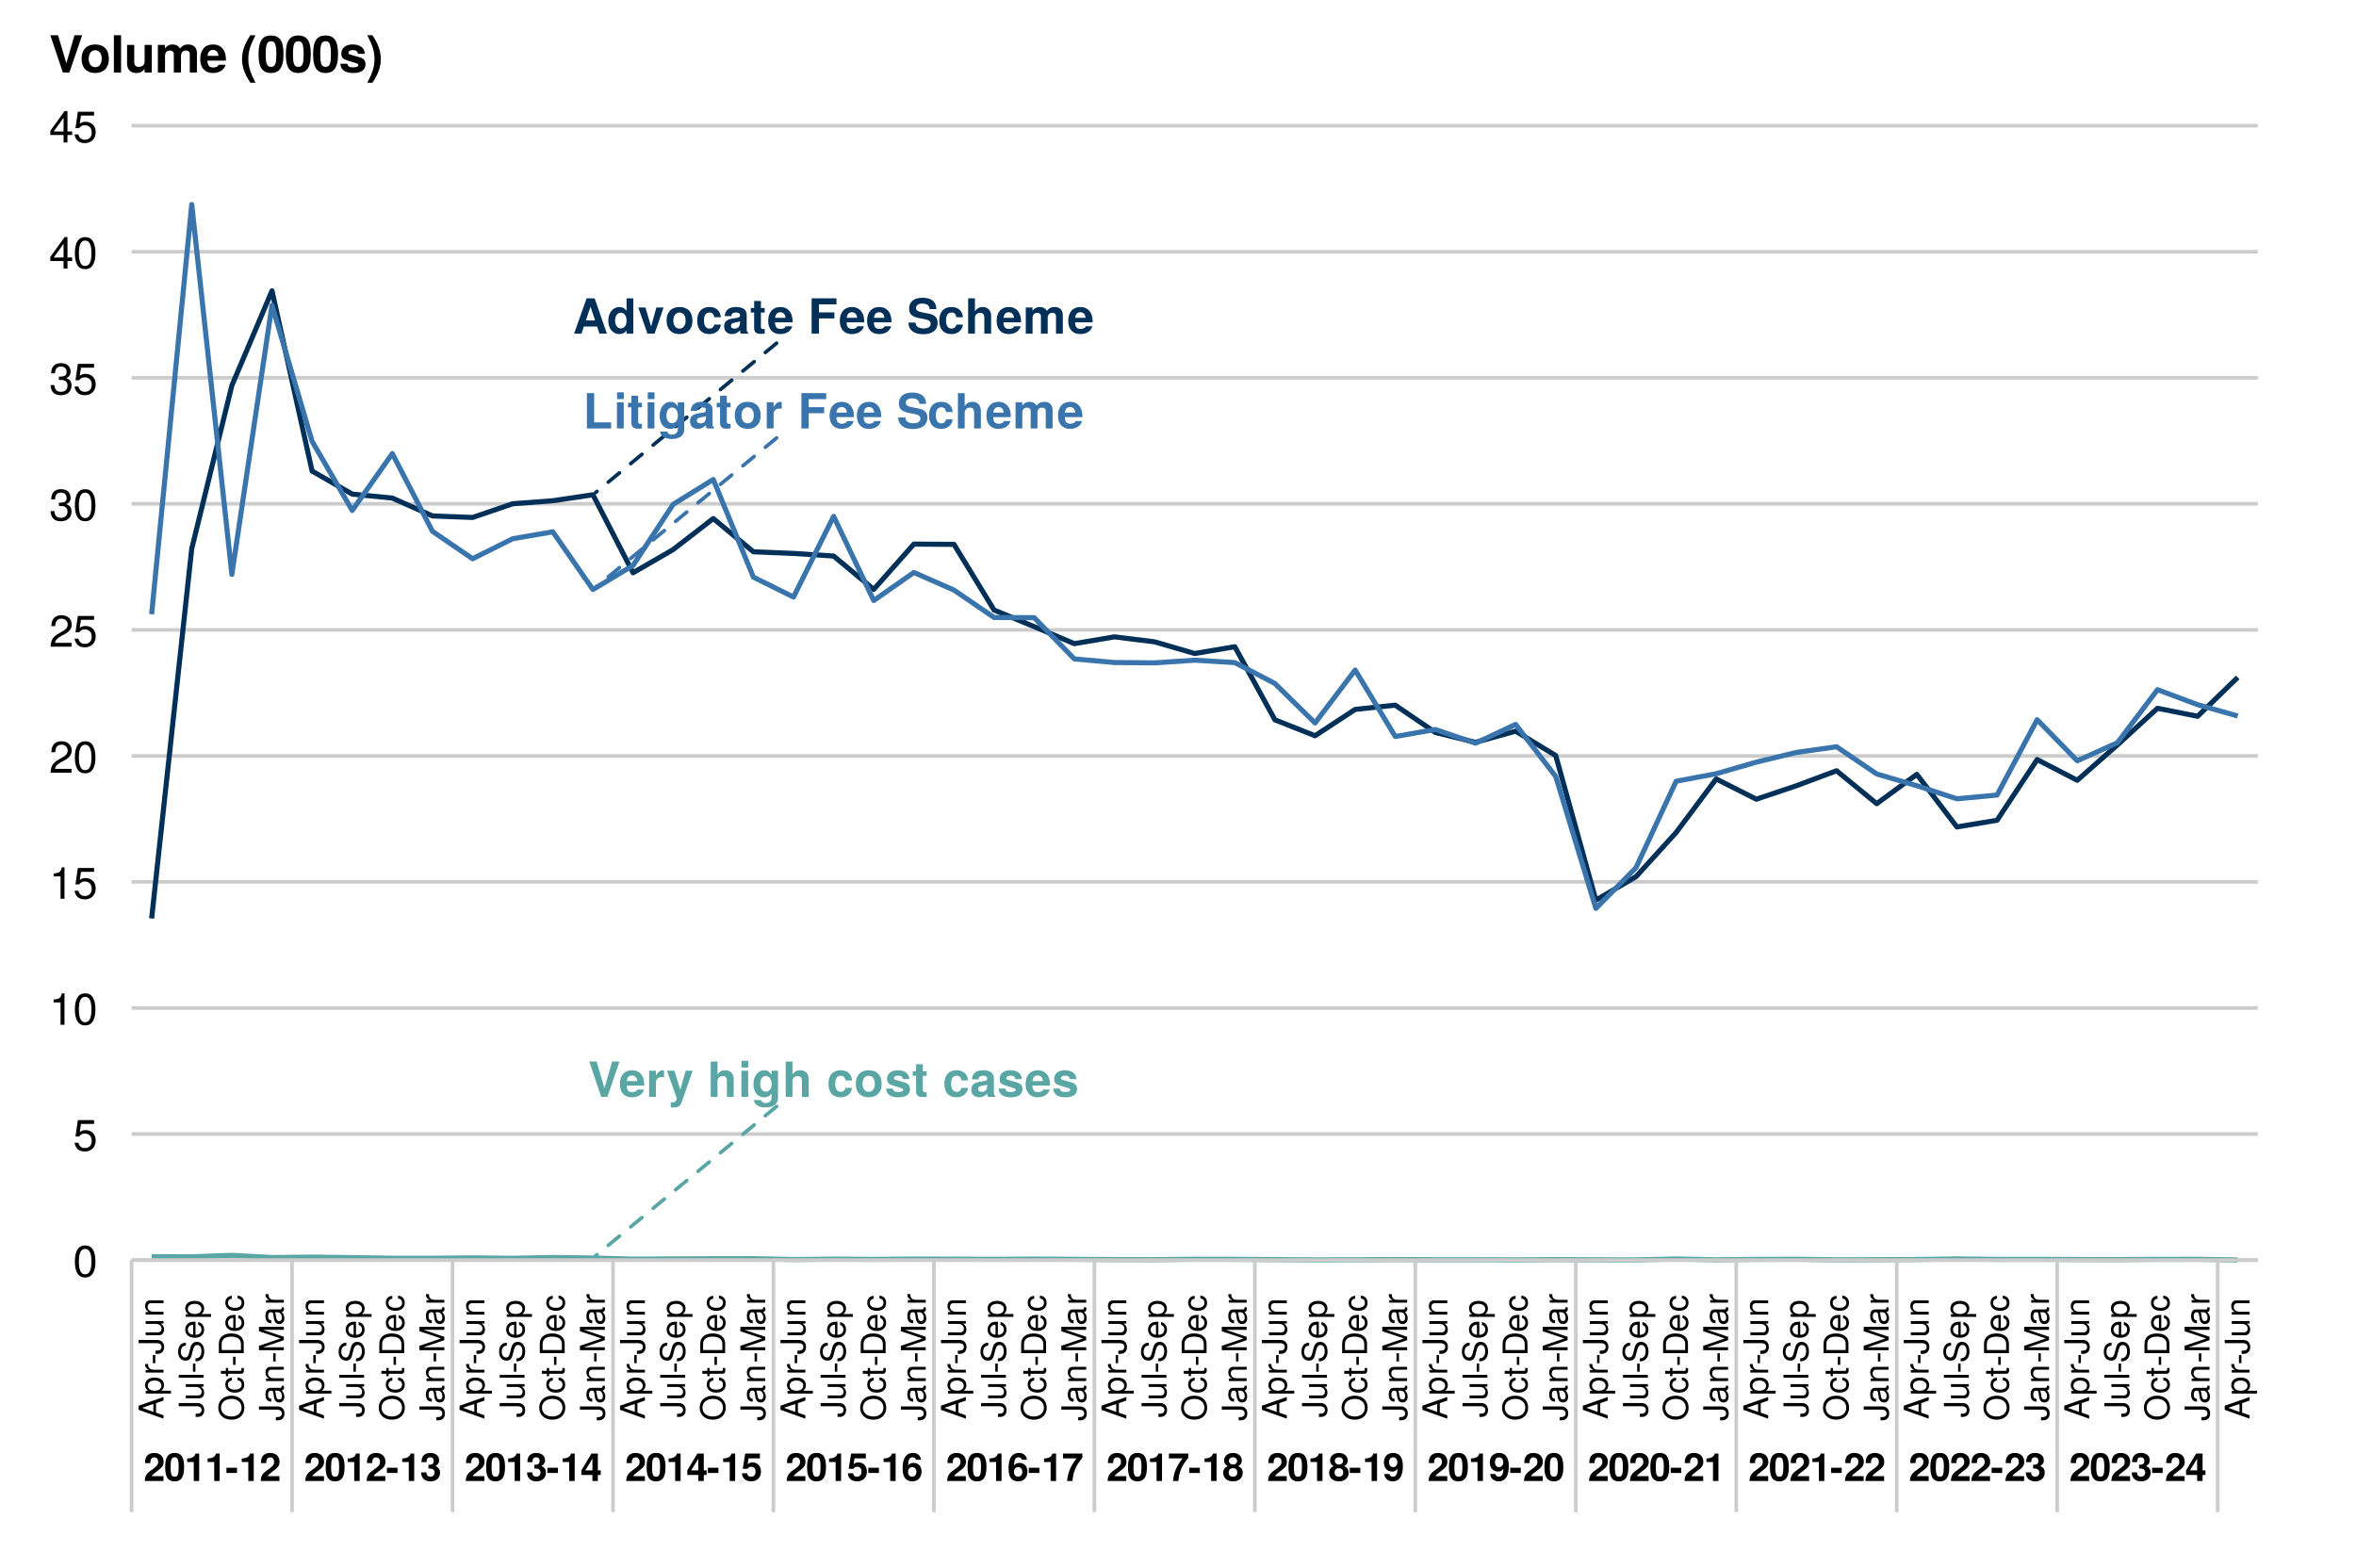 <?xml version="1.0" encoding="UTF-8"?>
<svg xmlns="http://www.w3.org/2000/svg" xmlns:xlink="http://www.w3.org/1999/xlink" width="691pt" height="460pt" viewBox="0 0 691 460" version="1.1">
<defs>
<g>
<symbol overflow="visible" id="glyph0-0">
<path style="stroke:none;" d=""/>
</symbol>
<symbol overflow="visible" id="glyph0-1">
<path style="stroke:none;" d="M 10 0 L 6.406 -10.359 L 4.047 -10.359 L 0.375 0 L 2.547 0 L 3.234 -2.094 L 7.125 -2.094 L 7.812 0 Z M 6.547 -3.875 L 3.844 -3.875 L 5.188 -7.922 Z M 6.547 -3.875 "/>
</symbol>
<symbol overflow="visible" id="glyph0-2">
<path style="stroke:none;" d="M 7.75 0 L 7.75 -10.359 L 5.766 -10.359 L 5.766 -6.688 C 5.266 -7.453 4.594 -7.812 3.641 -7.812 C 1.812 -7.812 0.406 -6.141 0.406 -3.828 C 0.406 -1.656 1.609 0.125 3.641 0.125 C 4.594 0.125 5.266 -0.234 5.766 -0.875 L 5.766 0 Z M 5.766 -3.797 C 5.766 -2.406 5.078 -1.531 4.078 -1.531 C 3.078 -1.531 2.406 -2.422 2.406 -3.828 C 2.406 -5.25 3.078 -6.141 4.078 -6.141 C 5.094 -6.141 5.766 -5.266 5.766 -3.797 Z M 5.766 -3.797 "/>
</symbol>
<symbol overflow="visible" id="glyph0-3">
<path style="stroke:none;" d="M 7.625 -7.672 L 5.516 -7.672 L 3.969 -2.062 L 2.297 -7.672 L 0.203 -7.672 L 2.891 0 L 4.984 0 Z M 7.625 -7.672 "/>
</symbol>
<symbol overflow="visible" id="glyph0-4">
<path style="stroke:none;" d="M 8.094 -3.781 C 8.094 -6.391 6.688 -7.812 4.281 -7.812 C 1.938 -7.812 0.5 -6.359 0.5 -3.844 C 0.5 -1.312 1.938 0.125 4.297 0.125 C 6.625 0.125 8.094 -1.328 8.094 -3.781 Z M 6.094 -3.812 C 6.094 -2.375 5.359 -1.484 4.297 -1.484 C 3.219 -1.484 2.484 -2.375 2.484 -3.844 C 2.484 -5.297 3.219 -6.203 4.297 -6.203 C 5.391 -6.203 6.094 -5.312 6.094 -3.812 Z M 6.094 -3.812 "/>
</symbol>
<symbol overflow="visible" id="glyph0-5">
<path style="stroke:none;" d="M 7.422 -2.656 L 5.516 -2.656 C 5.266 -1.859 4.859 -1.484 4.094 -1.484 C 3.078 -1.484 2.469 -2.297 2.469 -3.781 C 2.469 -5.188 2.844 -6.203 4.094 -6.203 C 4.906 -6.203 5.297 -5.812 5.516 -4.812 L 7.422 -4.812 C 7.281 -6.688 6.031 -7.812 4.109 -7.812 C 1.812 -7.812 0.484 -6.406 0.484 -3.781 C 0.484 -1.25 1.812 0.125 4.078 0.125 C 5.938 0.125 7.234 -1.031 7.422 -2.656 Z M 7.422 -2.656 "/>
</symbol>
<symbol overflow="visible" id="glyph0-6">
<path style="stroke:none;" d="M 7.453 0 L 7.453 -0.234 C 7.094 -0.562 7 -0.781 7 -1.188 L 7 -5.453 C 7 -7.016 5.922 -7.812 3.859 -7.812 C 1.781 -7.812 0.703 -6.922 0.562 -5.141 L 2.484 -5.141 C 2.594 -5.938 2.922 -6.203 3.891 -6.203 C 4.656 -6.203 5.047 -5.938 5.047 -5.438 C 5.047 -4.625 4.453 -4.703 3.453 -4.531 L 2.656 -4.391 C 1.141 -4.125 0.391 -3.469 0.391 -2.078 C 0.391 -0.578 1.453 0.125 2.734 0.125 C 3.578 0.125 4.359 -0.234 5.062 -0.969 C 5.062 -0.562 5.109 -0.234 5.297 0 Z M 5.047 -3.281 C 5.047 -2.141 4.484 -1.484 3.469 -1.484 C 2.797 -1.484 2.391 -1.734 2.391 -2.297 C 2.391 -2.891 2.703 -3.094 3.531 -3.25 L 4.203 -3.391 C 4.734 -3.484 4.812 -3.516 5.047 -3.625 Z M 5.047 -3.281 "/>
</symbol>
<symbol overflow="visible" id="glyph0-7">
<path style="stroke:none;" d="M 4.281 0 L 4.281 -1.391 C 4.078 -1.359 3.969 -1.344 3.828 -1.344 C 3.297 -1.344 3.172 -1.5 3.172 -2.188 L 3.172 -6.203 L 4.281 -6.203 L 4.281 -7.516 L 3.172 -7.516 L 3.172 -9.578 L 1.188 -9.578 L 1.188 -7.516 L 0.203 -7.516 L 0.203 -6.203 L 1.188 -6.203 L 1.188 -1.656 C 1.188 -0.438 1.812 0.062 3.125 0.062 C 3.562 0.062 3.922 0.016 4.281 0 Z M 4.281 0 "/>
</symbol>
<symbol overflow="visible" id="glyph0-8">
<path style="stroke:none;" d="M 7.469 -3.562 C 7.469 -6.203 6.125 -7.812 3.875 -7.812 C 1.656 -7.812 0.312 -6.312 0.312 -3.734 C 0.312 -1.281 1.656 0.125 3.828 0.125 C 5.547 0.125 6.938 -0.656 7.375 -2.156 L 5.422 -2.156 C 5.25 -1.609 4.625 -1.391 3.891 -1.391 C 2.953 -1.391 2.359 -1.812 2.297 -3.312 L 7.453 -3.312 Z M 5.391 -4.641 L 2.328 -4.641 C 2.453 -5.703 2.953 -6.281 3.844 -6.281 C 4.688 -6.281 5.297 -5.734 5.391 -4.641 Z M 5.391 -4.641 "/>
</symbol>
<symbol overflow="visible" id="glyph0-9">
<path style="stroke:none;" d=""/>
</symbol>
<symbol overflow="visible" id="glyph0-10">
<path style="stroke:none;" d="M 8.328 -8.594 L 8.328 -10.359 L 1.047 -10.359 L 1.047 0 L 3.188 0 L 3.188 -4.469 L 7.719 -4.469 L 7.719 -6.234 L 3.188 -6.234 L 3.188 -8.594 Z M 8.328 -8.594 "/>
</symbol>
<symbol overflow="visible" id="glyph0-11">
<path style="stroke:none;" d="M 9 -3.109 C 9 -4.75 8.172 -5.516 6.25 -5.891 L 4.641 -6.203 C 3.109 -6.5 2.672 -6.797 2.672 -7.547 C 2.672 -8.328 3.375 -8.828 4.469 -8.828 C 5.812 -8.828 6.641 -8.266 6.641 -7.203 L 8.625 -7.203 C 8.625 -9.406 7.094 -10.531 4.562 -10.531 C 2.078 -10.531 0.641 -9.375 0.641 -7.344 C 0.641 -5.734 1.453 -4.984 3.562 -4.562 L 5 -4.281 C 6.422 -4 6.953 -3.703 6.953 -2.859 C 6.953 -1.984 6.156 -1.531 4.859 -1.531 C 3.406 -1.531 2.531 -2.141 2.531 -3.25 L 0.453 -3.25 C 0.453 -1.031 2.109 0.172 4.75 0.172 C 7.422 0.172 9 -1.016 9 -3.109 Z M 9 -3.109 "/>
</symbol>
<symbol overflow="visible" id="glyph0-12">
<path style="stroke:none;" d="M 7.688 0 L 7.688 -5.141 C 7.688 -6.938 6.641 -7.812 5.188 -7.812 C 4.203 -7.812 3.5 -7.406 2.938 -6.562 L 2.938 -10.359 L 0.953 -10.359 L 0.953 0 L 2.938 0 L 2.938 -4.609 C 2.938 -5.484 3.578 -6.109 4.484 -6.109 C 5.188 -6.109 5.703 -5.734 5.703 -4.688 L 5.703 0 Z M 7.688 0 "/>
</symbol>
<symbol overflow="visible" id="glyph0-13">
<path style="stroke:none;" d="M 11.719 0 L 11.719 -5.438 C 11.719 -6.922 10.812 -7.812 9.266 -7.812 C 8.297 -7.812 7.625 -7.469 7.031 -6.672 C 6.656 -7.391 5.891 -7.812 4.938 -7.812 C 4.047 -7.812 3.484 -7.5 2.828 -6.719 L 2.828 -7.672 L 0.859 -7.672 L 0.859 0 L 2.844 0 L 2.844 -4.609 C 2.844 -5.547 3.359 -6.109 4.203 -6.109 C 4.875 -6.109 5.297 -5.734 5.297 -5.125 L 5.297 0 L 7.281 0 L 7.281 -4.609 C 7.281 -5.547 7.797 -6.109 8.641 -6.109 C 9.312 -6.109 9.719 -5.734 9.719 -5.125 L 9.719 0 Z M 11.719 0 "/>
</symbol>
<symbol overflow="visible" id="glyph0-14">
<path style="stroke:none;" d="M 8.234 0 L 8.234 -1.781 L 3.266 -1.781 L 3.266 -10.359 L 1.141 -10.359 L 1.141 0 Z M 8.234 0 "/>
</symbol>
<symbol overflow="visible" id="glyph0-15">
<path style="stroke:none;" d="M 2.938 0 L 2.938 -7.672 L 0.953 -7.672 L 0.953 0 Z M 2.969 -8.609 L 2.969 -10.594 L 0.984 -10.594 L 0.984 -8.609 Z M 2.969 -8.609 "/>
</symbol>
<symbol overflow="visible" id="glyph0-16">
<path style="stroke:none;" d="M 7.688 0.25 L 7.688 -7.672 L 5.797 -7.672 L 5.797 -6.5 C 5.203 -7.406 4.547 -7.812 3.672 -7.812 C 1.844 -7.812 0.484 -6.125 0.484 -3.75 C 0.484 -1.359 1.734 0.125 3.625 0.125 C 4.516 0.125 5.062 -0.141 5.797 -0.875 L 5.797 0.25 C 5.797 1.188 5.109 1.812 4.109 1.812 C 3.359 1.812 2.859 1.5 2.703 0.922 L 0.641 0.922 C 0.672 2.172 1.938 3.094 4.031 3.094 C 6.359 3.094 7.688 2.062 7.688 0.25 Z M 5.828 -3.781 C 5.828 -2.391 5.109 -1.531 4.062 -1.531 C 3.125 -1.531 2.469 -2.391 2.469 -3.781 C 2.469 -5.234 3.125 -6.141 4.094 -6.141 C 5.094 -6.141 5.828 -5.203 5.828 -3.781 Z M 5.828 -3.781 "/>
</symbol>
<symbol overflow="visible" id="glyph0-17">
<path style="stroke:none;" d="M 5.266 -5.766 L 5.266 -7.797 C 5.141 -7.812 5.078 -7.812 5.016 -7.812 C 4.109 -7.812 3.312 -7.203 2.891 -6.172 L 2.891 -7.672 L 0.891 -7.672 L 0.891 0 L 2.891 0 L 2.891 -4.078 C 2.891 -5.25 3.469 -5.828 4.641 -5.828 C 4.844 -5.828 4.984 -5.812 5.266 -5.766 Z M 5.266 -5.766 "/>
</symbol>
<symbol overflow="visible" id="glyph0-18">
<path style="stroke:none;" d="M 9.203 -10.359 L 7.047 -10.359 L 4.797 -2.562 L 2.484 -10.359 L 0.344 -10.359 L 3.844 0 L 5.641 0 Z M 9.203 -10.359 "/>
</symbol>
<symbol overflow="visible" id="glyph0-19">
<path style="stroke:none;" d="M 7.656 -7.672 L 5.609 -7.672 L 4.016 -2.094 L 2.312 -7.672 L 0.125 -7.672 L 2.984 0.328 L 2.984 0.375 C 2.984 1.094 2.453 1.656 1.75 1.656 C 1.594 1.656 1.484 1.641 1.219 1.562 L 1.219 3.062 C 1.516 3.094 1.688 3.109 1.938 3.109 C 3.266 3.109 3.969 2.875 4.5 1.406 Z M 7.656 -7.672 "/>
</symbol>
<symbol overflow="visible" id="glyph0-20">
<path style="stroke:none;" d="M 7.391 -2.281 L 7.391 -2.375 C 7.391 -3.25 6.891 -3.906 5.891 -4.203 L 3.375 -4.938 C 2.812 -5.094 2.672 -5.219 2.672 -5.531 C 2.672 -5.953 3.125 -6.234 3.828 -6.234 C 4.781 -6.234 5.25 -5.906 5.266 -5.203 L 7.188 -5.203 C 7.156 -6.828 5.906 -7.812 3.844 -7.812 C 1.891 -7.812 0.688 -6.828 0.688 -5.25 C 0.688 -4.312 0.938 -3.797 2.359 -3.359 L 4.734 -2.609 C 5.234 -2.453 5.406 -2.297 5.406 -2.094 C 5.406 -1.625 4.844 -1.438 3.922 -1.438 C 3.016 -1.438 2.531 -1.609 2.359 -2.438 L 0.406 -2.438 C 0.469 -0.75 1.703 0.125 4.031 0.125 C 6.203 0.125 7.391 -0.719 7.391 -2.281 Z M 7.391 -2.281 "/>
</symbol>
<symbol overflow="visible" id="glyph1-0">
<path style="stroke:none;" d=""/>
</symbol>
<symbol overflow="visible" id="glyph1-1">
<path style="stroke:none;" d="M 5.859 -5.672 C 5.859 -7.234 4.781 -8.234 3.094 -8.234 C 1.422 -8.234 0.438 -7.25 0.438 -5.547 C 0.438 -5.469 0.438 -5.375 0.453 -5.25 L 1.984 -5.25 L 1.984 -5.516 C 1.984 -6.422 2.406 -6.938 3.125 -6.938 C 3.828 -6.938 4.266 -6.453 4.266 -5.641 C 4.266 -4.75 3.984 -4.406 2.203 -3.141 C 0.844 -2.203 0.422 -1.484 0.344 0 L 5.828 0 L 5.828 -1.422 L 2.406 -1.422 C 2.609 -1.859 2.859 -2.078 4.047 -2.953 C 5.453 -3.969 5.859 -4.578 5.859 -5.672 Z M 5.859 -5.672 "/>
</symbol>
<symbol overflow="visible" id="glyph1-2">
<path style="stroke:none;" d="M 5.875 -4.016 C 5.875 -6.297 5.469 -8.234 3.109 -8.234 C 0.797 -8.234 0.328 -6.375 0.328 -4.062 C 0.328 -1.812 0.781 0.109 3.109 0.109 C 4.75 0.109 5.875 -0.828 5.875 -4.016 Z M 4.281 -4.047 C 4.281 -1.781 3.953 -1.266 3.109 -1.266 C 2.297 -1.266 1.922 -1.672 1.922 -4.078 C 1.922 -6.422 2.25 -6.953 3.109 -6.953 C 3.891 -6.953 4.281 -6.547 4.281 -4.047 Z M 4.281 -4.047 "/>
</symbol>
<symbol overflow="visible" id="glyph1-3">
<path style="stroke:none;" d="M 4.297 0 L 4.297 -8.062 L 3.234 -8.062 C 2.984 -7.109 2.156 -6.625 0.781 -6.625 L 0.781 -5.562 L 2.703 -5.562 L 2.703 0 Z M 4.297 0 "/>
</symbol>
<symbol overflow="visible" id="glyph1-4">
<path style="stroke:none;" d="M 3.391 -2.359 L 3.391 -3.891 L 0.297 -3.891 L 0.297 -2.359 Z M 3.391 -2.359 "/>
</symbol>
<symbol overflow="visible" id="glyph1-5">
<path style="stroke:none;" d="M 5.875 -2.484 C 5.875 -3.422 5.453 -3.953 4.547 -4.406 C 5.297 -4.875 5.609 -5.297 5.609 -6.047 C 5.609 -7.375 4.609 -8.234 3.047 -8.234 C 1.484 -8.234 0.438 -7.422 0.438 -5.672 L 0.438 -5.531 L 1.906 -5.531 C 1.906 -6.531 2.234 -6.953 3.016 -6.953 C 3.656 -6.953 4.016 -6.562 4.016 -5.891 C 4.016 -5.078 3.547 -4.75 2.609 -4.75 L 2.469 -4.75 L 2.469 -3.688 C 3.656 -3.688 4.281 -3.344 4.281 -2.484 C 4.281 -1.781 3.781 -1.266 3.078 -1.266 C 2.328 -1.266 1.875 -1.688 1.875 -2.531 L 0.328 -2.531 C 0.328 -0.906 1.406 0.109 3.047 0.109 C 4.766 0.109 5.875 -0.906 5.875 -2.484 Z M 5.875 -2.484 "/>
</symbol>
<symbol overflow="visible" id="glyph1-6">
<path style="stroke:none;" d="M 5.938 -1.781 L 5.938 -3.109 L 5.094 -3.109 L 5.094 -8.062 L 3.219 -8.062 L 0.266 -3.125 L 0.266 -1.781 L 3.5 -1.781 L 3.5 0 L 5.094 0 L 5.094 -1.781 Z M 3.5 -3.109 L 1.406 -3.109 L 3.5 -6.547 Z M 3.5 -3.109 "/>
</symbol>
<symbol overflow="visible" id="glyph1-7">
<path style="stroke:none;" d="M 5.875 -2.734 C 5.875 -4.391 4.859 -5.453 3.359 -5.453 C 2.828 -5.453 2.438 -5.312 1.969 -4.953 L 2.234 -6.641 L 5.562 -6.641 L 5.562 -8.062 L 1.25 -8.062 L 0.531 -3.578 L 1.969 -3.578 C 2.141 -3.969 2.5 -4.188 2.984 -4.188 C 3.797 -4.188 4.281 -3.688 4.281 -2.703 C 4.281 -1.766 3.781 -1.266 2.984 -1.266 C 2.297 -1.266 1.875 -1.609 1.875 -2.266 L 0.312 -2.266 C 0.312 -0.859 1.406 0.109 2.969 0.109 C 4.703 0.109 5.875 -1 5.875 -2.734 Z M 5.875 -2.734 "/>
</symbol>
<symbol overflow="visible" id="glyph1-8">
<path style="stroke:none;" d="M 5.906 -2.781 C 5.906 -4.328 4.953 -5.312 3.562 -5.312 C 2.906 -5.312 2.453 -5.125 1.953 -4.594 C 2.031 -6.219 2.312 -6.953 3.297 -6.953 C 3.812 -6.953 4.078 -6.75 4.281 -6.234 L 5.766 -6.234 C 5.562 -7.562 4.656 -8.234 3.344 -8.234 C 1.406 -8.234 0.359 -6.734 0.359 -3.828 C 0.359 -2.453 0.531 -1.656 0.938 -1.016 C 1.406 -0.266 2.25 0.109 3.203 0.109 C 4.812 0.109 5.906 -1.031 5.906 -2.781 Z M 4.391 -2.672 C 4.391 -1.812 3.875 -1.266 3.156 -1.266 C 2.438 -1.266 1.938 -1.781 1.938 -2.641 C 1.938 -3.531 2.438 -4.062 3.172 -4.062 C 3.906 -4.062 4.391 -3.562 4.391 -2.672 Z M 4.391 -2.672 "/>
</symbol>
<symbol overflow="visible" id="glyph1-9">
<path style="stroke:none;" d="M 6 -6.812 L 6 -8.062 L 0.328 -8.062 L 0.328 -6.641 L 4.344 -6.641 C 3.859 -6.125 2.906 -4.656 2.578 -3.953 C 2.031 -2.781 1.719 -1.719 1.516 0 L 3.109 0 C 3.266 -2.547 4.094 -4.5 6 -6.812 Z M 6 -6.812 "/>
</symbol>
<symbol overflow="visible" id="glyph1-10">
<path style="stroke:none;" d="M 5.969 -2.406 C 5.969 -3.359 5.578 -3.891 4.656 -4.391 C 5.375 -4.781 5.703 -5.25 5.703 -6.047 C 5.703 -7.312 4.609 -8.234 3.109 -8.234 C 1.609 -8.234 0.516 -7.312 0.516 -6.047 C 0.516 -5.266 0.844 -4.781 1.562 -4.391 C 0.641 -3.891 0.25 -3.359 0.25 -2.406 C 0.25 -0.875 1.422 0.109 3.109 0.109 C 4.797 0.109 5.969 -0.875 5.969 -2.406 Z M 4.328 -5.891 C 4.328 -5.281 3.828 -4.828 3.125 -4.828 C 2.422 -4.828 1.922 -5.281 1.922 -5.906 C 1.922 -6.516 2.406 -6.953 3.125 -6.953 C 3.844 -6.953 4.312 -6.516 4.328 -5.891 Z M 4.375 -2.469 C 4.375 -1.688 3.875 -1.266 3.109 -1.266 C 2.328 -1.266 1.844 -1.688 1.844 -2.484 C 1.844 -3.312 2.344 -3.75 3.109 -3.75 C 3.891 -3.75 4.375 -3.312 4.375 -2.469 Z M 4.375 -2.469 "/>
</symbol>
<symbol overflow="visible" id="glyph1-11">
<path style="stroke:none;" d="M 5.875 -4.375 C 5.875 -7.203 4.688 -8.234 3.031 -8.234 C 1.422 -8.234 0.312 -7.172 0.312 -5.484 C 0.312 -3.828 1.297 -2.766 2.734 -2.766 C 3.453 -2.766 3.719 -2.938 4.281 -3.562 C 4.281 -2.031 3.844 -1.266 2.953 -1.266 C 2.391 -1.266 2 -1.562 1.969 -2.047 L 0.438 -2.047 C 0.469 -0.812 1.516 0.109 2.906 0.109 C 4.922 0.109 5.875 -1.531 5.875 -4.375 Z M 4.25 -5.484 C 4.25 -4.594 3.75 -4.078 3.016 -4.078 C 2.281 -4.078 1.828 -4.578 1.828 -5.5 C 1.828 -6.438 2.281 -6.938 2.984 -6.938 C 3.766 -6.938 4.25 -6.422 4.25 -5.484 Z M 4.25 -5.484 "/>
</symbol>
<symbol overflow="visible" id="glyph2-0">
<path style="stroke:none;" d=""/>
</symbol>
<symbol overflow="visible" id="glyph2-1">
<path style="stroke:none;" d="M 6.594 -4.438 C 6.594 -7.625 5.578 -9.219 3.578 -9.219 C 1.594 -9.219 0.562 -7.609 0.562 -4.516 C 0.562 -1.406 1.594 0.188 3.578 0.188 C 5.531 0.188 6.594 -1.406 6.594 -4.438 Z M 5.422 -4.531 C 5.422 -1.922 4.828 -0.75 3.547 -0.75 C 2.344 -0.75 1.734 -1.969 1.734 -4.5 C 1.734 -7.016 2.344 -8.203 3.578 -8.203 C 4.812 -8.203 5.422 -7 5.422 -4.531 Z M 5.422 -4.531 "/>
</symbol>
<symbol overflow="visible" id="glyph2-2">
<path style="stroke:none;" d="M 6.672 -3.062 C 6.672 -4.875 5.453 -6.078 3.688 -6.078 C 3.047 -6.078 2.516 -5.906 1.984 -5.516 L 2.359 -7.891 L 6.188 -7.891 L 6.188 -9.016 L 1.438 -9.016 L 0.734 -4.203 L 1.797 -4.203 C 2.328 -4.844 2.766 -5.062 3.484 -5.062 C 4.719 -5.062 5.5 -4.266 5.5 -2.906 C 5.5 -1.578 4.734 -0.812 3.484 -0.812 C 2.484 -0.812 1.875 -1.328 1.594 -2.359 L 0.453 -2.359 C 0.828 -0.531 1.875 0.188 3.516 0.188 C 5.375 0.188 6.672 -1.109 6.672 -3.062 Z M 6.672 -3.062 "/>
</symbol>
<symbol overflow="visible" id="glyph2-3">
<path style="stroke:none;" d="M 4.516 0 L 4.516 -9.219 L 3.75 -9.219 C 3.359 -7.797 3.094 -7.609 1.328 -7.391 L 1.328 -6.562 L 3.359 -6.562 L 3.359 0 Z M 4.516 0 "/>
</symbol>
<symbol overflow="visible" id="glyph2-4">
<path style="stroke:none;" d="M 6.641 -6.516 C 6.641 -8.078 5.438 -9.219 3.688 -9.219 C 1.812 -9.219 0.719 -8.25 0.656 -6.016 L 1.797 -6.016 C 1.891 -7.562 2.516 -8.219 3.656 -8.219 C 4.688 -8.219 5.469 -7.469 5.469 -6.484 C 5.469 -5.766 5.047 -5.141 4.219 -4.672 L 3.031 -3.984 C 1.109 -2.906 0.547 -2.031 0.438 0 L 6.578 0 L 6.578 -1.125 L 1.734 -1.125 C 1.844 -1.891 2.266 -2.359 3.391 -3.031 L 4.688 -3.734 C 5.984 -4.422 6.641 -5.375 6.641 -6.516 Z M 6.641 -6.516 "/>
</symbol>
<symbol overflow="visible" id="glyph2-5">
<path style="stroke:none;" d="M 6.578 -2.672 C 6.578 -3.797 6.125 -4.453 5.016 -4.828 C 5.875 -5.156 6.312 -5.766 6.312 -6.688 C 6.312 -8.266 5.25 -9.219 3.5 -9.219 C 1.641 -9.219 0.656 -8.203 0.609 -6.234 L 1.75 -6.234 C 1.781 -7.609 2.344 -8.219 3.516 -8.219 C 4.531 -8.219 5.141 -7.625 5.141 -6.641 C 5.141 -5.656 4.703 -5.25 2.875 -5.25 L 2.875 -4.297 L 3.5 -4.297 C 4.766 -4.297 5.406 -3.688 5.406 -2.672 C 5.406 -1.516 4.688 -0.812 3.5 -0.812 C 2.25 -0.812 1.641 -1.438 1.562 -2.781 L 0.422 -2.781 C 0.562 -0.734 1.578 0.188 3.453 0.188 C 5.359 0.188 6.578 -0.938 6.578 -2.672 Z M 6.578 -2.672 "/>
</symbol>
<symbol overflow="visible" id="glyph2-6">
<path style="stroke:none;" d="M 6.766 -2.203 L 6.766 -3.234 L 5.391 -3.234 L 5.391 -9.219 L 4.547 -9.219 L 0.359 -3.422 L 0.359 -2.203 L 4.25 -2.203 L 4.25 0 L 5.391 0 L 5.391 -2.203 Z M 4.25 -3.234 L 1.359 -3.234 L 4.25 -7.266 Z M 4.25 -3.234 "/>
</symbol>
<symbol overflow="visible" id="glyph3-0">
<path style="stroke:none;" d=""/>
</symbol>
<symbol overflow="visible" id="glyph3-1">
<path style="stroke:none;" d="M 0 -6.531 L -7.297 -3.969 L -7.297 -2.766 L 0 -0.172 L 0 -1.156 L -2.188 -1.938 L -2.188 -4.734 L 0 -5.484 Z M -2.969 -4.484 L -2.969 -2.156 L -6.297 -3.359 Z M -2.969 -4.484 "/>
</symbol>
<symbol overflow="visible" id="glyph3-2">
<path style="stroke:none;" d="M -2.562 -5.234 C -4.328 -5.234 -5.391 -4.375 -5.391 -2.984 C -5.391 -2.266 -5.062 -1.703 -4.453 -1.312 L -5.234 -1.312 L -5.234 -0.547 L 2.188 -0.547 L 2.188 -1.375 L -0.625 -1.375 C -0.094 -1.812 0.156 -2.312 0.156 -2.984 C 0.156 -4.344 -0.906 -5.234 -2.562 -5.234 Z M -2.594 -4.359 C -1.406 -4.359 -0.625 -3.75 -0.625 -2.844 C -0.625 -1.953 -1.344 -1.375 -2.578 -1.375 C -3.812 -1.375 -4.609 -1.953 -4.609 -2.844 C -4.609 -3.766 -3.844 -4.359 -2.594 -4.359 Z M -2.594 -4.359 "/>
</symbol>
<symbol overflow="visible" id="glyph3-3">
<path style="stroke:none;" d="M -4.516 -3.203 L -5.359 -3.203 C -5.375 -3.062 -5.391 -3 -5.391 -2.891 C -5.391 -2.344 -5.062 -1.938 -4.297 -1.453 L -5.234 -1.453 L -5.234 -0.703 L 0 -0.703 L 0 -1.531 L -2.719 -1.531 C -3.906 -1.531 -4.484 -1.922 -4.516 -3.203 Z M -4.516 -3.203 "/>
</symbol>
<symbol overflow="visible" id="glyph3-4">
<path style="stroke:none;" d="M -2.406 -2.844 L -3.125 -2.844 L -3.125 -0.453 L -2.406 -0.453 Z M -2.406 -2.844 "/>
</symbol>
<symbol overflow="visible" id="glyph3-5">
<path style="stroke:none;" d="M -1.875 -4.266 L -7.297 -4.266 L -7.297 -3.328 L -2.203 -3.328 C -1.016 -3.328 -0.594 -2.922 -0.594 -2.203 C -0.594 -1.516 -1.062 -1.125 -1.922 -1.125 L -2.344 -1.125 L -2.344 -0.188 L -1.75 -0.188 C -0.562 -0.188 0.188 -0.938 0.188 -2.203 C 0.188 -3.469 -0.609 -4.266 -1.875 -4.266 Z M -1.875 -4.266 "/>
</symbol>
<symbol overflow="visible" id="glyph3-6">
<path style="stroke:none;" d="M 0 -4.812 L -5.234 -4.812 L -5.234 -3.984 L -2.344 -3.984 C -1.281 -3.984 -0.578 -3.438 -0.578 -2.562 C -0.578 -1.906 -0.984 -1.484 -1.609 -1.484 L -5.234 -1.484 L -5.234 -0.656 L -1.281 -0.656 C -0.406 -0.656 0.156 -1.297 0.156 -2.312 C 0.156 -3.094 -0.125 -3.578 -0.812 -4.062 L 0 -4.062 Z M 0 -4.812 "/>
</symbol>
<symbol overflow="visible" id="glyph3-7">
<path style="stroke:none;" d="M 0 -4.875 L -3.953 -4.875 C -4.828 -4.875 -5.391 -4.219 -5.391 -3.203 C -5.391 -2.438 -5.094 -1.938 -4.359 -1.469 L -5.234 -1.469 L -5.234 -0.703 L 0 -0.703 L 0 -1.531 L -2.891 -1.531 C -3.953 -1.531 -4.656 -2.109 -4.656 -2.953 C -4.656 -3.625 -4.266 -4.047 -3.625 -4.047 L 0 -4.047 Z M 0 -4.875 "/>
</symbol>
<symbol overflow="visible" id="glyph3-8">
<path style="stroke:none;" d="M 0 -1.516 L -7.297 -1.516 L -7.297 -0.688 L 0 -0.688 Z M 0 -1.516 "/>
</symbol>
<symbol overflow="visible" id="glyph3-9">
<path style="stroke:none;" d="M -2 -6.203 C -2.906 -6.203 -3.562 -5.656 -3.828 -4.656 L -4.312 -2.828 C -4.547 -1.953 -4.844 -1.625 -5.406 -1.625 C -6.141 -1.625 -6.688 -2.281 -6.688 -3.266 C -6.688 -4.422 -6.156 -5.078 -5.203 -5.078 L -5.203 -5.953 C -6.641 -5.953 -7.469 -4.969 -7.469 -3.297 C -7.469 -1.688 -6.594 -0.703 -5.266 -0.703 C -4.375 -0.703 -3.812 -1.172 -3.562 -2.125 L -3.094 -3.938 C -2.844 -4.859 -2.484 -5.281 -1.906 -5.281 C -1.109 -5.281 -0.641 -4.688 -0.641 -3.422 C -0.641 -2.047 -1.328 -1.359 -2.375 -1.359 L -2.375 -0.484 C -0.656 -0.484 0.188 -1.641 0.188 -3.359 C 0.188 -5.203 -0.703 -6.203 -2 -6.203 Z M -2 -6.203 "/>
</symbol>
<symbol overflow="visible" id="glyph3-10">
<path style="stroke:none;" d="M -2.375 -5.125 C -3.141 -5.125 -3.625 -5.062 -4.016 -4.922 C -4.875 -4.578 -5.391 -3.781 -5.391 -2.797 C -5.391 -1.344 -4.312 -0.406 -2.594 -0.406 C -0.875 -0.406 0.156 -1.312 0.156 -2.781 C 0.156 -3.984 -0.531 -4.812 -1.594 -5.016 L -1.594 -4.188 C -0.906 -3.953 -0.625 -3.484 -0.625 -2.812 C -0.625 -1.938 -1.188 -1.297 -2.375 -1.266 Z M -3.125 -4.234 C -3.125 -4.234 -3.078 -4.234 -3.062 -4.234 L -3.062 -1.297 C -3.984 -1.359 -4.625 -1.953 -4.625 -2.797 C -4.625 -3.609 -3.938 -4.234 -3.125 -4.234 Z M -3.125 -4.234 "/>
</symbol>
<symbol overflow="visible" id="glyph3-11">
<path style="stroke:none;" d="M -3.531 -7.422 C -5.875 -7.422 -7.469 -6.031 -7.469 -3.891 C -7.469 -1.797 -5.875 -0.375 -3.594 -0.375 C -1.312 -0.375 0.188 -1.797 0.188 -3.906 C 0.188 -6.047 -1.391 -7.422 -3.531 -7.422 Z M -3.547 -6.484 C -1.797 -6.484 -0.641 -5.438 -0.641 -3.906 C -0.641 -2.344 -1.797 -1.312 -3.594 -1.312 C -5.391 -1.312 -6.656 -2.344 -6.656 -3.891 C -6.656 -5.469 -5.391 -6.484 -3.547 -6.484 Z M -3.547 -6.484 "/>
</symbol>
<symbol overflow="visible" id="glyph3-12">
<path style="stroke:none;" d="M -1.797 -4.766 L -1.797 -3.938 C -0.953 -3.797 -0.625 -3.359 -0.625 -2.656 C -0.625 -1.734 -1.328 -1.188 -2.562 -1.188 C -3.875 -1.188 -4.625 -1.719 -4.625 -2.625 C -4.625 -3.328 -4.203 -3.766 -3.484 -3.875 L -3.484 -4.703 C -4.766 -4.609 -5.391 -3.812 -5.391 -2.641 C -5.391 -1.234 -4.312 -0.312 -2.562 -0.312 C -0.875 -0.312 0.156 -1.203 0.156 -2.625 C 0.156 -3.875 -0.594 -4.672 -1.797 -4.766 Z M -1.797 -4.766 "/>
</symbol>
<symbol overflow="visible" id="glyph3-13">
<path style="stroke:none;" d="M 0 -2.547 L -0.703 -2.547 C -0.672 -2.438 -0.656 -2.297 -0.656 -2.141 C -0.656 -1.781 -0.766 -1.688 -1.125 -1.688 L -4.562 -1.688 L -4.562 -2.547 L -5.234 -2.547 L -5.234 -1.688 L -6.688 -1.688 L -6.688 -0.844 L -5.234 -0.844 L -5.234 -0.141 L -4.562 -0.141 L -4.562 -0.844 L -0.766 -0.844 C -0.234 -0.844 0.062 -1.203 0.062 -1.859 C 0.062 -2.062 0.047 -2.266 0 -2.547 Z M 0 -2.547 "/>
</symbol>
<symbol overflow="visible" id="glyph3-14">
<path style="stroke:none;" d="M -3.656 -6.672 C -5.906 -6.672 -7.297 -5.547 -7.297 -3.703 L -7.297 -0.891 L 0 -0.891 L 0 -3.703 C 0 -5.547 -1.375 -6.672 -3.656 -6.672 Z M -3.641 -5.734 C -1.797 -5.734 -0.812 -4.984 -0.812 -3.547 L -0.812 -1.812 L -6.469 -1.812 L -6.469 -3.547 C -6.469 -4.984 -5.5 -5.734 -3.641 -5.734 Z M -3.641 -5.734 "/>
</symbol>
<symbol overflow="visible" id="glyph3-15">
<path style="stroke:none;" d="M -0.016 -5.344 L -0.656 -5.344 C -0.625 -5.266 -0.625 -5.219 -0.625 -5.172 C -0.625 -4.875 -0.781 -4.719 -1.047 -4.719 L -3.953 -4.719 C -4.891 -4.719 -5.391 -4.047 -5.391 -2.75 C -5.391 -1.484 -4.906 -0.703 -3.688 -0.656 L -3.688 -1.484 C -4.328 -1.562 -4.625 -1.938 -4.625 -2.719 C -4.625 -3.469 -4.344 -3.891 -3.844 -3.891 L -3.625 -3.891 C -3.266 -3.891 -3.125 -3.688 -3.047 -3.016 C -2.891 -1.844 -2.844 -1.656 -2.719 -1.344 C -2.469 -0.734 -2 -0.422 -1.359 -0.422 C -0.406 -0.422 0.156 -1.078 0.156 -2.141 C 0.156 -2.812 -0.125 -3.453 -0.625 -3.922 C -0.219 -4.016 0.062 -4.375 0.062 -4.781 C 0.062 -4.953 0.047 -5.078 -0.016 -5.344 Z M -1.812 -3.891 C -1.062 -3.891 -0.578 -3.125 -0.578 -2.312 C -0.578 -1.672 -0.812 -1.297 -1.375 -1.297 C -1.938 -1.297 -2.172 -1.656 -2.297 -2.547 C -2.422 -3.438 -2.453 -3.609 -2.594 -3.891 Z M -1.812 -3.891 "/>
</symbol>
<symbol overflow="visible" id="glyph3-16">
<path style="stroke:none;" d="M 0 -7.609 L -7.297 -7.609 L -7.297 -6.312 L -0.938 -4.203 L -7.297 -2.047 L -7.297 -0.75 L 0 -0.75 L 0 -1.625 L -6.109 -1.625 L 0 -3.703 L 0 -4.688 L -6.109 -6.734 L 0 -6.734 Z M 0 -7.609 "/>
</symbol>
<symbol overflow="visible" id="glyph4-0">
<path style="stroke:none;" d=""/>
</symbol>
<symbol overflow="visible" id="glyph4-1">
<path style="stroke:none;" d="M 9.703 -10.938 L 7.438 -10.938 L 5.062 -2.703 L 2.625 -10.938 L 0.359 -10.938 L 4.047 0 L 5.953 0 Z M 9.703 -10.938 "/>
</symbol>
<symbol overflow="visible" id="glyph4-2">
<path style="stroke:none;" d="M 8.531 -3.984 C 8.531 -6.734 7.047 -8.234 4.516 -8.234 C 2.047 -8.234 0.531 -6.703 0.531 -4.047 C 0.531 -1.375 2.047 0.141 4.531 0.141 C 6.984 0.141 8.531 -1.391 8.531 -3.984 Z M 6.438 -4.016 C 6.438 -2.5 5.656 -1.562 4.531 -1.562 C 3.391 -1.562 2.625 -2.5 2.625 -4.047 C 2.625 -5.594 3.391 -6.547 4.531 -6.547 C 5.688 -6.547 6.438 -5.609 6.438 -4.016 Z M 6.438 -4.016 "/>
</symbol>
<symbol overflow="visible" id="glyph4-3">
<path style="stroke:none;" d="M 3.109 0 L 3.109 -10.938 L 1 -10.938 L 1 0 Z M 3.109 0 "/>
</symbol>
<symbol overflow="visible" id="glyph4-4">
<path style="stroke:none;" d="M 8.109 0 L 8.109 -8.094 L 6.016 -8.094 L 6.016 -3.234 C 6.016 -2.281 5.344 -1.656 4.312 -1.656 C 3.422 -1.656 2.969 -2.125 2.969 -3.109 L 2.969 -8.094 L 0.875 -8.094 L 0.875 -2.672 C 0.875 -0.891 1.859 0.141 3.578 0.141 C 4.688 0.141 5.422 -0.266 6.016 -1.062 L 6.016 0 Z M 8.109 0 "/>
</symbol>
<symbol overflow="visible" id="glyph4-5">
<path style="stroke:none;" d="M 12.359 0 L 12.359 -5.734 C 12.359 -7.312 11.406 -8.234 9.781 -8.234 C 8.766 -8.234 8.047 -7.875 7.406 -7.031 C 7.016 -7.797 6.203 -8.234 5.203 -8.234 C 4.281 -8.234 3.672 -7.922 2.984 -7.094 L 2.984 -8.094 L 0.906 -8.094 L 0.906 0 L 3 0 L 3 -4.859 C 3 -5.844 3.547 -6.453 4.438 -6.453 C 5.141 -6.453 5.578 -6.047 5.578 -5.406 L 5.578 0 L 7.688 0 L 7.688 -4.859 C 7.688 -5.844 8.219 -6.453 9.125 -6.453 C 9.828 -6.453 10.266 -6.047 10.266 -5.406 L 10.266 0 Z M 12.359 0 "/>
</symbol>
<symbol overflow="visible" id="glyph4-6">
<path style="stroke:none;" d="M 7.875 -3.75 C 7.875 -6.547 6.469 -8.234 4.078 -8.234 C 1.75 -8.234 0.328 -6.656 0.328 -3.938 C 0.328 -1.344 1.734 0.141 4.031 0.141 C 5.844 0.141 7.312 -0.688 7.781 -2.281 L 5.719 -2.281 C 5.531 -1.688 4.875 -1.469 4.109 -1.469 C 3.125 -1.469 2.484 -1.922 2.438 -3.5 L 7.859 -3.5 Z M 5.688 -4.891 L 2.453 -4.891 C 2.594 -6.016 3.125 -6.625 4.047 -6.625 C 4.953 -6.625 5.578 -6.047 5.688 -4.891 Z M 5.688 -4.891 "/>
</symbol>
<symbol overflow="visible" id="glyph4-7">
<path style="stroke:none;" d=""/>
</symbol>
<symbol overflow="visible" id="glyph4-8">
<path style="stroke:none;" d="M 4.547 3 C 2.953 -0.094 2.438 -1.766 2.438 -3.969 C 2.438 -6.172 2.953 -7.875 4.547 -10.938 L 3.047 -10.938 C 1.312 -8.344 0.594 -6.266 0.594 -3.969 C 0.594 -1.672 1.312 0.406 3.047 3 Z M 4.547 3 "/>
</symbol>
<symbol overflow="visible" id="glyph4-9">
<path style="stroke:none;" d="M 7.75 -5.297 C 7.75 -8.312 7.219 -10.859 4.094 -10.859 C 1.047 -10.859 0.438 -8.422 0.438 -5.359 C 0.438 -2.391 1.016 0.141 4.094 0.141 C 6.25 0.141 7.75 -1.094 7.75 -5.297 Z M 5.656 -5.344 C 5.656 -2.359 5.219 -1.672 4.094 -1.672 C 3.031 -1.672 2.531 -2.203 2.531 -5.375 C 2.531 -8.453 2.969 -9.172 4.094 -9.172 C 5.125 -9.172 5.656 -8.641 5.656 -5.344 Z M 5.656 -5.344 "/>
</symbol>
<symbol overflow="visible" id="glyph4-10">
<path style="stroke:none;" d="M 7.797 -2.406 L 7.797 -2.5 C 7.797 -3.438 7.281 -4.125 6.203 -4.438 L 3.562 -5.203 C 2.969 -5.375 2.812 -5.5 2.812 -5.828 C 2.812 -6.281 3.297 -6.578 4.031 -6.578 C 5.047 -6.578 5.531 -6.219 5.547 -5.484 L 7.578 -5.484 C 7.547 -7.203 6.219 -8.234 4.047 -8.234 C 2 -8.234 0.719 -7.203 0.719 -5.531 C 0.719 -4.547 0.984 -4 2.484 -3.547 L 5 -2.766 C 5.516 -2.594 5.703 -2.438 5.703 -2.203 C 5.703 -1.703 5.109 -1.516 4.141 -1.516 C 3.188 -1.516 2.672 -1.688 2.484 -2.562 L 0.438 -2.562 C 0.5 -0.797 1.797 0.141 4.266 0.141 C 6.547 0.141 7.797 -0.766 7.797 -2.406 Z M 7.797 -2.406 "/>
</symbol>
<symbol overflow="visible" id="glyph4-11">
<path style="stroke:none;" d="M 4.281 -3.953 C 4.281 -6.266 3.562 -8.344 1.828 -10.938 L 0.328 -10.938 C 1.922 -7.844 2.438 -6.172 2.438 -3.953 C 2.438 -1.766 1.922 -0.062 0.328 3 L 1.828 3 C 3.562 0.406 4.281 -1.672 4.281 -3.953 Z M 4.281 -3.953 "/>
</symbol>
</g>
</defs>
<g id="surface318">
<rect x="0" y="0" width="691" height="460" style="fill:rgb(100%,100%,100%);fill-opacity:1;stroke:none;"/>
<rect x="0" y="0" width="691" height="460" style="fill:rgb(100%,100%,100%);fill-opacity:1;stroke:none;"/>
<path style="fill:none;stroke-width:1.455;stroke-linecap:round;stroke-linejoin:round;stroke:rgb(100%,100%,100%);stroke-opacity:1;stroke-miterlimit:10;" d="M 0 460 L 691 460 L 691 0 L 0 0 Z M 0 460 "/>
<path style="fill:none;stroke-width:1.067;stroke-linecap:butt;stroke-linejoin:round;stroke:rgb(80%,80%,80%);stroke-opacity:1;stroke-miterlimit:10;" d="M 38.59 369.609 L 662.199 369.609 "/>
<path style="fill:none;stroke-width:1.067;stroke-linecap:butt;stroke-linejoin:round;stroke:rgb(80%,80%,80%);stroke-opacity:1;stroke-miterlimit:10;" d="M 38.59 332.641 L 662.199 332.641 "/>
<path style="fill:none;stroke-width:1.067;stroke-linecap:butt;stroke-linejoin:round;stroke:rgb(80%,80%,80%);stroke-opacity:1;stroke-miterlimit:10;" d="M 38.59 295.668 L 662.199 295.668 "/>
<path style="fill:none;stroke-width:1.067;stroke-linecap:butt;stroke-linejoin:round;stroke:rgb(80%,80%,80%);stroke-opacity:1;stroke-miterlimit:10;" d="M 38.59 258.699 L 662.199 258.699 "/>
<path style="fill:none;stroke-width:1.067;stroke-linecap:butt;stroke-linejoin:round;stroke:rgb(80%,80%,80%);stroke-opacity:1;stroke-miterlimit:10;" d="M 38.59 221.727 L 662.199 221.727 "/>
<path style="fill:none;stroke-width:1.067;stroke-linecap:butt;stroke-linejoin:round;stroke:rgb(80%,80%,80%);stroke-opacity:1;stroke-miterlimit:10;" d="M 38.59 184.758 L 662.199 184.758 "/>
<path style="fill:none;stroke-width:1.067;stroke-linecap:butt;stroke-linejoin:round;stroke:rgb(80%,80%,80%);stroke-opacity:1;stroke-miterlimit:10;" d="M 38.59 147.785 L 662.199 147.785 "/>
<path style="fill:none;stroke-width:1.067;stroke-linecap:butt;stroke-linejoin:round;stroke:rgb(80%,80%,80%);stroke-opacity:1;stroke-miterlimit:10;" d="M 38.59 110.812 L 662.199 110.812 "/>
<path style="fill:none;stroke-width:1.067;stroke-linecap:butt;stroke-linejoin:round;stroke:rgb(80%,80%,80%);stroke-opacity:1;stroke-miterlimit:10;" d="M 38.59 73.844 L 662.199 73.844 "/>
<path style="fill:none;stroke-width:1.067;stroke-linecap:butt;stroke-linejoin:round;stroke:rgb(80%,80%,80%);stroke-opacity:1;stroke-miterlimit:10;" d="M 38.59 36.871 L 662.199 36.871 "/>
<path style="fill:none;stroke-width:1.494;stroke-linecap:butt;stroke-linejoin:round;stroke:rgb(0%,18.824%,34.118%);stroke-opacity:1;stroke-miterlimit:10;" d="M 44.473 269.406 L 56.238 160.926 L 68.004 113.09 L 79.77 85.312 L 91.535 138.172 L 103.305 144.93 L 115.07 146.098 L 126.836 151.336 L 138.602 151.785 L 150.367 147.762 L 162.133 146.883 L 173.902 145.125 L 185.668 168.008 L 197.434 161.199 L 209.199 152.102 L 220.965 161.848 L 232.73 162.328 L 244.5 163.098 L 256.266 172.887 L 268.031 159.594 L 279.797 159.676 L 291.562 178.938 L 303.328 183.809 L 315.094 188.801 L 326.863 186.805 L 338.629 188.262 L 350.395 191.684 L 362.16 189.703 L 373.926 211.145 L 385.691 215.812 L 397.461 208.086 L 409.227 206.844 L 420.992 214.852 L 432.758 217.742 L 444.523 214.465 L 456.289 221.625 L 468.059 264.035 L 479.824 257.152 L 491.59 244.199 L 503.355 228.484 L 515.121 234.422 L 526.887 230.469 L 538.656 226.074 L 550.422 235.73 L 562.188 227.133 L 573.953 242.57 L 585.719 240.598 L 597.484 222.801 L 609.25 228.871 L 621.02 218.496 L 632.785 207.754 L 644.551 210.102 L 656.316 198.695 "/>
<path style="fill:none;stroke-width:1.494;stroke-linecap:butt;stroke-linejoin:round;stroke:rgb(22.353%,45.882%,67.451%);stroke-opacity:1;stroke-miterlimit:10;" d="M 44.473 180.164 L 56.238 60 L 68.004 168.473 L 79.77 89.555 L 91.535 129.453 L 103.305 149.73 L 115.07 133.039 L 126.836 155.844 L 138.602 163.891 L 150.367 158.02 L 162.133 156 L 173.902 172.926 L 185.668 165.848 L 197.434 147.934 L 209.199 140.641 L 220.965 169.293 L 232.73 175.121 L 244.5 151.461 L 256.266 176.148 L 268.031 167.918 L 279.797 173.09 L 291.562 181.125 L 303.328 181.176 L 315.094 193.281 L 326.863 194.332 L 338.629 194.434 L 350.395 193.645 L 362.16 194.355 L 373.926 200.492 L 385.691 212.062 L 397.461 196.535 L 409.227 216.035 L 420.992 213.977 L 432.758 218 L 444.523 212.484 L 456.289 227.762 L 468.059 266.445 L 479.824 254.52 L 491.59 229.164 L 503.355 226.949 L 515.121 223.555 L 526.887 220.699 L 538.656 219.043 L 550.422 227.016 L 562.188 230.473 L 573.953 234.305 L 585.719 233.211 L 597.484 211.102 L 609.25 223.152 L 621.02 217.867 L 632.785 202.301 L 644.551 206.703 L 656.316 210.023 "/>
<path style="fill:none;stroke-width:1.494;stroke-linecap:butt;stroke-linejoin:round;stroke:rgb(34.902%,65.098%,64.314%);stroke-opacity:1;stroke-miterlimit:10;" d="M 44.473 368.59 L 56.238 368.648 L 68.004 368.215 L 79.77 368.855 L 91.535 368.738 L 103.305 368.879 L 115.07 369.07 L 126.836 369.062 L 138.602 368.961 L 150.367 369.078 L 162.133 368.844 L 173.902 368.996 L 185.668 369.324 L 197.434 369.258 L 209.199 369.211 L 220.965 369.195 L 232.73 369.441 L 244.5 369.332 L 256.266 369.398 L 268.031 369.301 L 279.797 369.336 L 291.562 369.383 L 303.328 369.316 L 315.094 369.375 L 326.863 369.465 L 338.629 369.477 L 350.395 369.359 L 362.16 369.383 L 373.926 369.465 L 385.691 369.539 L 397.461 369.516 L 409.227 369.441 L 420.992 369.5 L 432.758 369.508 L 444.523 369.539 L 456.289 369.457 L 468.059 369.523 L 479.824 369.543 L 491.59 369.285 L 503.355 369.516 L 515.121 369.402 L 526.887 369.367 L 538.656 369.523 L 550.422 369.484 L 562.188 369.434 L 573.953 369.266 L 585.719 369.402 L 597.484 369.383 L 609.25 369.441 L 621.02 369.465 L 632.785 369.391 L 644.551 369.375 L 656.316 369.566 "/>
<path style="fill:none;stroke-width:1.067;stroke-linecap:round;stroke-linejoin:round;stroke:rgb(0%,18.824%,34.118%);stroke-opacity:1;stroke-dasharray:4.268,4.268;stroke-miterlimit:10;" d="M 227.766 100.664 L 174.707 144.457 "/>
<path style="fill:none;stroke-width:1.067;stroke-linecap:round;stroke-linejoin:round;stroke:rgb(22.353%,45.882%,67.451%);stroke-opacity:1;stroke-dasharray:4.268,4.268;stroke-miterlimit:10;" d="M 227.766 128.465 L 174.707 172.262 "/>
<path style="fill:none;stroke-width:1.067;stroke-linecap:round;stroke-linejoin:round;stroke:rgb(34.902%,65.098%,64.314%);stroke-opacity:1;stroke-dasharray:4.268,4.268;stroke-miterlimit:10;" d="M 227.766 324.539 L 174.707 368.332 "/>
<g style="fill:rgb(0%,18.824%,34.118%);fill-opacity:1;">
  <use xlink:href="#glyph0-1" x="168" y="97.867"/>
  <use xlink:href="#glyph0-2" x="178" y="97.867"/>
  <use xlink:href="#glyph0-3" x="187" y="97.867"/>
  <use xlink:href="#glyph0-4" x="195" y="97.867"/>
  <use xlink:href="#glyph0-5" x="204" y="97.867"/>
  <use xlink:href="#glyph0-6" x="212" y="97.867"/>
  <use xlink:href="#glyph0-7" x="220" y="97.867"/>
  <use xlink:href="#glyph0-8" x="225" y="97.867"/>
  <use xlink:href="#glyph0-9" x="233" y="97.867"/>
  <use xlink:href="#glyph0-10" x="237" y="97.867"/>
  <use xlink:href="#glyph0-8" x="246" y="97.867"/>
  <use xlink:href="#glyph0-8" x="254" y="97.867"/>
  <use xlink:href="#glyph0-9" x="262" y="97.867"/>
  <use xlink:href="#glyph0-11" x="266" y="97.867"/>
  <use xlink:href="#glyph0-5" x="275" y="97.867"/>
  <use xlink:href="#glyph0-12" x="283" y="97.867"/>
  <use xlink:href="#glyph0-8" x="292" y="97.867"/>
  <use xlink:href="#glyph0-13" x="300" y="97.867"/>
  <use xlink:href="#glyph0-8" x="313" y="97.867"/>
</g>
<g style="fill:rgb(22.353%,45.882%,67.451%);fill-opacity:1;">
  <use xlink:href="#glyph0-14" x="170.996" y="125.672"/>
  <use xlink:href="#glyph0-15" x="179.996" y="125.672"/>
  <use xlink:href="#glyph0-7" x="183.996" y="125.672"/>
  <use xlink:href="#glyph0-15" x="188.996" y="125.672"/>
  <use xlink:href="#glyph0-16" x="192.996" y="125.672"/>
  <use xlink:href="#glyph0-6" x="201.996" y="125.672"/>
  <use xlink:href="#glyph0-7" x="209.996" y="125.672"/>
  <use xlink:href="#glyph0-4" x="214.996" y="125.672"/>
  <use xlink:href="#glyph0-17" x="223.996" y="125.672"/>
  <use xlink:href="#glyph0-9" x="229.996" y="125.672"/>
  <use xlink:href="#glyph0-10" x="233.996" y="125.672"/>
  <use xlink:href="#glyph0-8" x="242.996" y="125.672"/>
  <use xlink:href="#glyph0-8" x="250.996" y="125.672"/>
  <use xlink:href="#glyph0-9" x="258.996" y="125.672"/>
  <use xlink:href="#glyph0-11" x="262.996" y="125.672"/>
  <use xlink:href="#glyph0-5" x="271.996" y="125.672"/>
  <use xlink:href="#glyph0-12" x="279.996" y="125.672"/>
  <use xlink:href="#glyph0-8" x="288.996" y="125.672"/>
  <use xlink:href="#glyph0-13" x="296.996" y="125.672"/>
  <use xlink:href="#glyph0-8" x="309.996" y="125.672"/>
</g>
<g style="fill:rgb(34.902%,65.098%,64.314%);fill-opacity:1;">
  <use xlink:href="#glyph0-18" x="172.496" y="321.742"/>
  <use xlink:href="#glyph0-8" x="181.496" y="321.742"/>
  <use xlink:href="#glyph0-17" x="189.496" y="321.742"/>
  <use xlink:href="#glyph0-19" x="195.496" y="321.742"/>
  <use xlink:href="#glyph0-9" x="203.496" y="321.742"/>
  <use xlink:href="#glyph0-12" x="207.496" y="321.742"/>
  <use xlink:href="#glyph0-15" x="216.496" y="321.742"/>
  <use xlink:href="#glyph0-16" x="220.496" y="321.742"/>
  <use xlink:href="#glyph0-12" x="229.496" y="321.742"/>
  <use xlink:href="#glyph0-9" x="238.496" y="321.742"/>
  <use xlink:href="#glyph0-5" x="242.496" y="321.742"/>
  <use xlink:href="#glyph0-4" x="250.496" y="321.742"/>
  <use xlink:href="#glyph0-20" x="259.496" y="321.742"/>
  <use xlink:href="#glyph0-7" x="267.496" y="321.742"/>
  <use xlink:href="#glyph0-9" x="272.496" y="321.742"/>
  <use xlink:href="#glyph0-5" x="276.496" y="321.742"/>
  <use xlink:href="#glyph0-6" x="284.496" y="321.742"/>
  <use xlink:href="#glyph0-20" x="292.496" y="321.742"/>
  <use xlink:href="#glyph0-8" x="300.496" y="321.742"/>
  <use xlink:href="#glyph0-20" x="308.496" y="321.742"/>
</g>
<g style="fill:rgb(0%,0%,0%);fill-opacity:1;">
  <use xlink:href="#glyph1-1" x="42.121" y="434.412"/>
  <use xlink:href="#glyph1-2" x="48.121" y="434.412"/>
  <use xlink:href="#glyph1-3" x="54.121" y="434.412"/>
  <use xlink:href="#glyph1-3" x="60.121" y="434.412"/>
  <use xlink:href="#glyph1-4" x="66.121" y="434.412"/>
  <use xlink:href="#glyph1-3" x="70.121" y="434.412"/>
  <use xlink:href="#glyph1-1" x="76.121" y="434.412"/>
</g>
<g style="fill:rgb(0%,0%,0%);fill-opacity:1;">
  <use xlink:href="#glyph1-1" x="89.188" y="434.412"/>
  <use xlink:href="#glyph1-2" x="95.188" y="434.412"/>
  <use xlink:href="#glyph1-3" x="101.188" y="434.412"/>
  <use xlink:href="#glyph1-1" x="107.188" y="434.412"/>
  <use xlink:href="#glyph1-4" x="113.188" y="434.412"/>
  <use xlink:href="#glyph1-3" x="117.188" y="434.412"/>
  <use xlink:href="#glyph1-5" x="123.188" y="434.412"/>
</g>
<g style="fill:rgb(0%,0%,0%);fill-opacity:1;">
  <use xlink:href="#glyph1-1" x="136.25" y="434.412"/>
  <use xlink:href="#glyph1-2" x="142.25" y="434.412"/>
  <use xlink:href="#glyph1-3" x="148.25" y="434.412"/>
  <use xlink:href="#glyph1-5" x="154.25" y="434.412"/>
  <use xlink:href="#glyph1-4" x="160.25" y="434.412"/>
  <use xlink:href="#glyph1-3" x="164.25" y="434.412"/>
  <use xlink:href="#glyph1-6" x="170.25" y="434.412"/>
</g>
<g style="fill:rgb(0%,0%,0%);fill-opacity:1;">
  <use xlink:href="#glyph1-1" x="183.316" y="434.412"/>
  <use xlink:href="#glyph1-2" x="189.316" y="434.412"/>
  <use xlink:href="#glyph1-3" x="195.316" y="434.412"/>
  <use xlink:href="#glyph1-6" x="201.316" y="434.412"/>
  <use xlink:href="#glyph1-4" x="207.316" y="434.412"/>
  <use xlink:href="#glyph1-3" x="211.316" y="434.412"/>
  <use xlink:href="#glyph1-7" x="217.316" y="434.412"/>
</g>
<g style="fill:rgb(0%,0%,0%);fill-opacity:1;">
  <use xlink:href="#glyph1-1" x="230.383" y="434.412"/>
  <use xlink:href="#glyph1-2" x="236.383" y="434.412"/>
  <use xlink:href="#glyph1-3" x="242.383" y="434.412"/>
  <use xlink:href="#glyph1-7" x="248.383" y="434.412"/>
  <use xlink:href="#glyph1-4" x="254.383" y="434.412"/>
  <use xlink:href="#glyph1-3" x="258.383" y="434.412"/>
  <use xlink:href="#glyph1-8" x="264.383" y="434.412"/>
</g>
<g style="fill:rgb(0%,0%,0%);fill-opacity:1;">
  <use xlink:href="#glyph1-1" x="277.445" y="434.412"/>
  <use xlink:href="#glyph1-2" x="283.445" y="434.412"/>
  <use xlink:href="#glyph1-3" x="289.445" y="434.412"/>
  <use xlink:href="#glyph1-8" x="295.445" y="434.412"/>
  <use xlink:href="#glyph1-4" x="301.445" y="434.412"/>
  <use xlink:href="#glyph1-3" x="305.445" y="434.412"/>
  <use xlink:href="#glyph1-9" x="311.445" y="434.412"/>
</g>
<g style="fill:rgb(0%,0%,0%);fill-opacity:1;">
  <use xlink:href="#glyph1-1" x="324.512" y="434.412"/>
  <use xlink:href="#glyph1-2" x="330.512" y="434.412"/>
  <use xlink:href="#glyph1-3" x="336.512" y="434.412"/>
  <use xlink:href="#glyph1-9" x="342.512" y="434.412"/>
  <use xlink:href="#glyph1-4" x="348.512" y="434.412"/>
  <use xlink:href="#glyph1-3" x="352.512" y="434.412"/>
  <use xlink:href="#glyph1-10" x="358.512" y="434.412"/>
</g>
<g style="fill:rgb(0%,0%,0%);fill-opacity:1;">
  <use xlink:href="#glyph1-1" x="371.578" y="434.412"/>
  <use xlink:href="#glyph1-2" x="377.578" y="434.412"/>
  <use xlink:href="#glyph1-3" x="383.578" y="434.412"/>
  <use xlink:href="#glyph1-10" x="389.578" y="434.412"/>
  <use xlink:href="#glyph1-4" x="395.578" y="434.412"/>
  <use xlink:href="#glyph1-3" x="399.578" y="434.412"/>
  <use xlink:href="#glyph1-11" x="405.578" y="434.412"/>
</g>
<g style="fill:rgb(0%,0%,0%);fill-opacity:1;">
  <use xlink:href="#glyph1-1" x="418.641" y="434.412"/>
  <use xlink:href="#glyph1-2" x="424.641" y="434.412"/>
  <use xlink:href="#glyph1-3" x="430.641" y="434.412"/>
  <use xlink:href="#glyph1-11" x="436.641" y="434.412"/>
  <use xlink:href="#glyph1-4" x="442.641" y="434.412"/>
  <use xlink:href="#glyph1-1" x="446.641" y="434.412"/>
  <use xlink:href="#glyph1-2" x="452.641" y="434.412"/>
</g>
<g style="fill:rgb(0%,0%,0%);fill-opacity:1;">
  <use xlink:href="#glyph1-1" x="465.707" y="434.412"/>
  <use xlink:href="#glyph1-2" x="471.707" y="434.412"/>
  <use xlink:href="#glyph1-1" x="477.707" y="434.412"/>
  <use xlink:href="#glyph1-2" x="483.707" y="434.412"/>
  <use xlink:href="#glyph1-4" x="489.707" y="434.412"/>
  <use xlink:href="#glyph1-1" x="493.707" y="434.412"/>
  <use xlink:href="#glyph1-3" x="499.707" y="434.412"/>
</g>
<g style="fill:rgb(0%,0%,0%);fill-opacity:1;">
  <use xlink:href="#glyph1-1" x="512.77" y="434.412"/>
  <use xlink:href="#glyph1-2" x="518.77" y="434.412"/>
  <use xlink:href="#glyph1-1" x="524.77" y="434.412"/>
  <use xlink:href="#glyph1-3" x="530.77" y="434.412"/>
  <use xlink:href="#glyph1-4" x="536.77" y="434.412"/>
  <use xlink:href="#glyph1-1" x="540.77" y="434.412"/>
  <use xlink:href="#glyph1-1" x="546.77" y="434.412"/>
</g>
<g style="fill:rgb(0%,0%,0%);fill-opacity:1;">
  <use xlink:href="#glyph1-1" x="559.836" y="434.412"/>
  <use xlink:href="#glyph1-2" x="565.836" y="434.412"/>
  <use xlink:href="#glyph1-1" x="571.836" y="434.412"/>
  <use xlink:href="#glyph1-1" x="577.836" y="434.412"/>
  <use xlink:href="#glyph1-4" x="583.836" y="434.412"/>
  <use xlink:href="#glyph1-1" x="587.836" y="434.412"/>
  <use xlink:href="#glyph1-5" x="593.836" y="434.412"/>
</g>
<g style="fill:rgb(0%,0%,0%);fill-opacity:1;">
  <use xlink:href="#glyph1-1" x="606.902" y="434.412"/>
  <use xlink:href="#glyph1-2" x="612.902" y="434.412"/>
  <use xlink:href="#glyph1-1" x="618.902" y="434.412"/>
  <use xlink:href="#glyph1-5" x="624.902" y="434.412"/>
  <use xlink:href="#glyph1-4" x="630.902" y="434.412"/>
  <use xlink:href="#glyph1-1" x="634.902" y="434.412"/>
  <use xlink:href="#glyph1-6" x="640.902" y="434.412"/>
</g>
<path style="fill:none;stroke-width:1.067;stroke-linecap:butt;stroke-linejoin:round;stroke:rgb(80%,80%,80%);stroke-opacity:1;stroke-miterlimit:10;" d="M 38.59 369.609 L 38.59 443.555 "/>
<path style="fill:none;stroke-width:1.067;stroke-linecap:butt;stroke-linejoin:round;stroke:rgb(80%,80%,80%);stroke-opacity:1;stroke-miterlimit:10;" d="M 85.652 369.609 L 85.652 443.555 "/>
<path style="fill:none;stroke-width:1.067;stroke-linecap:butt;stroke-linejoin:round;stroke:rgb(80%,80%,80%);stroke-opacity:1;stroke-miterlimit:10;" d="M 132.719 369.609 L 132.719 443.555 "/>
<path style="fill:none;stroke-width:1.067;stroke-linecap:butt;stroke-linejoin:round;stroke:rgb(80%,80%,80%);stroke-opacity:1;stroke-miterlimit:10;" d="M 179.785 369.609 L 179.785 443.555 "/>
<path style="fill:none;stroke-width:1.067;stroke-linecap:butt;stroke-linejoin:round;stroke:rgb(80%,80%,80%);stroke-opacity:1;stroke-miterlimit:10;" d="M 226.848 369.609 L 226.848 443.555 "/>
<path style="fill:none;stroke-width:1.067;stroke-linecap:butt;stroke-linejoin:round;stroke:rgb(80%,80%,80%);stroke-opacity:1;stroke-miterlimit:10;" d="M 273.914 369.609 L 273.914 443.555 "/>
<path style="fill:none;stroke-width:1.067;stroke-linecap:butt;stroke-linejoin:round;stroke:rgb(80%,80%,80%);stroke-opacity:1;stroke-miterlimit:10;" d="M 320.98 369.609 L 320.98 443.555 "/>
<path style="fill:none;stroke-width:1.067;stroke-linecap:butt;stroke-linejoin:round;stroke:rgb(80%,80%,80%);stroke-opacity:1;stroke-miterlimit:10;" d="M 368.043 369.609 L 368.043 443.555 "/>
<path style="fill:none;stroke-width:1.067;stroke-linecap:butt;stroke-linejoin:round;stroke:rgb(80%,80%,80%);stroke-opacity:1;stroke-miterlimit:10;" d="M 415.109 369.609 L 415.109 443.555 "/>
<path style="fill:none;stroke-width:1.067;stroke-linecap:butt;stroke-linejoin:round;stroke:rgb(80%,80%,80%);stroke-opacity:1;stroke-miterlimit:10;" d="M 462.172 369.609 L 462.172 443.555 "/>
<path style="fill:none;stroke-width:1.067;stroke-linecap:butt;stroke-linejoin:round;stroke:rgb(80%,80%,80%);stroke-opacity:1;stroke-miterlimit:10;" d="M 509.238 369.609 L 509.238 443.555 "/>
<path style="fill:none;stroke-width:1.067;stroke-linecap:butt;stroke-linejoin:round;stroke:rgb(80%,80%,80%);stroke-opacity:1;stroke-miterlimit:10;" d="M 556.305 369.609 L 556.305 443.555 "/>
<path style="fill:none;stroke-width:1.067;stroke-linecap:butt;stroke-linejoin:round;stroke:rgb(80%,80%,80%);stroke-opacity:1;stroke-miterlimit:10;" d="M 603.367 369.609 L 603.367 443.555 "/>
<path style="fill:none;stroke-width:1.067;stroke-linecap:butt;stroke-linejoin:round;stroke:rgb(80%,80%,80%);stroke-opacity:1;stroke-miterlimit:10;" d="M 650.434 369.609 L 650.434 443.555 "/>
<g style="fill:rgb(0%,0%,0%);fill-opacity:1;">
  <use xlink:href="#glyph2-1" x="21.398" y="374.533"/>
</g>
<g style="fill:rgb(0%,0%,0%);fill-opacity:1;">
  <use xlink:href="#glyph2-2" x="21.398" y="337.564"/>
</g>
<g style="fill:rgb(0%,0%,0%);fill-opacity:1;">
  <use xlink:href="#glyph2-3" x="14.398" y="300.592"/>
  <use xlink:href="#glyph2-1" x="21.398" y="300.592"/>
</g>
<g style="fill:rgb(0%,0%,0%);fill-opacity:1;">
  <use xlink:href="#glyph2-3" x="14.398" y="263.623"/>
  <use xlink:href="#glyph2-2" x="21.398" y="263.623"/>
</g>
<g style="fill:rgb(0%,0%,0%);fill-opacity:1;">
  <use xlink:href="#glyph2-4" x="14.398" y="226.65"/>
  <use xlink:href="#glyph2-1" x="21.398" y="226.65"/>
</g>
<g style="fill:rgb(0%,0%,0%);fill-opacity:1;">
  <use xlink:href="#glyph2-4" x="14.398" y="189.682"/>
  <use xlink:href="#glyph2-2" x="21.398" y="189.682"/>
</g>
<g style="fill:rgb(0%,0%,0%);fill-opacity:1;">
  <use xlink:href="#glyph2-5" x="14.398" y="152.709"/>
  <use xlink:href="#glyph2-1" x="21.398" y="152.709"/>
</g>
<g style="fill:rgb(0%,0%,0%);fill-opacity:1;">
  <use xlink:href="#glyph2-5" x="14.398" y="115.736"/>
  <use xlink:href="#glyph2-2" x="21.398" y="115.736"/>
</g>
<g style="fill:rgb(0%,0%,0%);fill-opacity:1;">
  <use xlink:href="#glyph2-6" x="14.398" y="78.768"/>
  <use xlink:href="#glyph2-1" x="21.398" y="78.768"/>
</g>
<g style="fill:rgb(0%,0%,0%);fill-opacity:1;">
  <use xlink:href="#glyph2-6" x="14.398" y="41.795"/>
  <use xlink:href="#glyph2-2" x="21.398" y="41.795"/>
</g>
<path style="fill:none;stroke-width:1.067;stroke-linecap:butt;stroke-linejoin:round;stroke:rgb(80%,80%,80%);stroke-opacity:1;stroke-miterlimit:10;" d="M 38.59 369.609 L 662.199 369.609 "/>
<g style="fill:rgb(0%,0%,0%);fill-opacity:1;">
  <use xlink:href="#glyph3-1" x="47.953" y="416.301"/>
  <use xlink:href="#glyph3-2" x="47.953" y="409.301"/>
  <use xlink:href="#glyph3-3" x="47.953" y="403.301"/>
  <use xlink:href="#glyph3-4" x="47.953" y="400.301"/>
  <use xlink:href="#glyph3-5" x="47.953" y="397.301"/>
  <use xlink:href="#glyph3-6" x="47.953" y="392.301"/>
  <use xlink:href="#glyph3-7" x="47.953" y="386.301"/>
</g>
<g style="fill:rgb(0%,0%,0%);fill-opacity:1;">
  <use xlink:href="#glyph3-5" x="59.719" y="415.801"/>
  <use xlink:href="#glyph3-6" x="59.719" y="410.801"/>
  <use xlink:href="#glyph3-8" x="59.719" y="404.801"/>
  <use xlink:href="#glyph3-4" x="59.719" y="402.801"/>
  <use xlink:href="#glyph3-9" x="59.719" y="399.801"/>
  <use xlink:href="#glyph3-10" x="59.719" y="392.801"/>
  <use xlink:href="#glyph3-2" x="59.719" y="386.801"/>
</g>
<g style="fill:rgb(0%,0%,0%);fill-opacity:1;">
  <use xlink:href="#glyph3-11" x="71.484" y="416.801"/>
  <use xlink:href="#glyph3-12" x="71.484" y="408.801"/>
  <use xlink:href="#glyph3-13" x="71.484" y="403.801"/>
  <use xlink:href="#glyph3-4" x="71.484" y="400.801"/>
  <use xlink:href="#glyph3-14" x="71.484" y="397.801"/>
  <use xlink:href="#glyph3-10" x="71.484" y="390.801"/>
  <use xlink:href="#glyph3-12" x="71.484" y="384.801"/>
</g>
<g style="fill:rgb(0%,0%,0%);fill-opacity:1;">
  <use xlink:href="#glyph3-5" x="83.25" y="416.801"/>
  <use xlink:href="#glyph3-15" x="83.25" y="411.801"/>
  <use xlink:href="#glyph3-7" x="83.25" y="405.801"/>
  <use xlink:href="#glyph3-4" x="83.25" y="399.801"/>
  <use xlink:href="#glyph3-16" x="83.25" y="396.801"/>
  <use xlink:href="#glyph3-15" x="83.25" y="388.801"/>
  <use xlink:href="#glyph3-3" x="83.25" y="382.801"/>
</g>
<g style="fill:rgb(0%,0%,0%);fill-opacity:1;">
  <use xlink:href="#glyph3-1" x="95.016" y="416.301"/>
  <use xlink:href="#glyph3-2" x="95.016" y="409.301"/>
  <use xlink:href="#glyph3-3" x="95.016" y="403.301"/>
  <use xlink:href="#glyph3-4" x="95.016" y="400.301"/>
  <use xlink:href="#glyph3-5" x="95.016" y="397.301"/>
  <use xlink:href="#glyph3-6" x="95.016" y="392.301"/>
  <use xlink:href="#glyph3-7" x="95.016" y="386.301"/>
</g>
<g style="fill:rgb(0%,0%,0%);fill-opacity:1;">
  <use xlink:href="#glyph3-5" x="106.785" y="415.801"/>
  <use xlink:href="#glyph3-6" x="106.785" y="410.801"/>
  <use xlink:href="#glyph3-8" x="106.785" y="404.801"/>
  <use xlink:href="#glyph3-4" x="106.785" y="402.801"/>
  <use xlink:href="#glyph3-9" x="106.785" y="399.801"/>
  <use xlink:href="#glyph3-10" x="106.785" y="392.801"/>
  <use xlink:href="#glyph3-2" x="106.785" y="386.801"/>
</g>
<g style="fill:rgb(0%,0%,0%);fill-opacity:1;">
  <use xlink:href="#glyph3-11" x="118.551" y="416.801"/>
  <use xlink:href="#glyph3-12" x="118.551" y="408.801"/>
  <use xlink:href="#glyph3-13" x="118.551" y="403.801"/>
  <use xlink:href="#glyph3-4" x="118.551" y="400.801"/>
  <use xlink:href="#glyph3-14" x="118.551" y="397.801"/>
  <use xlink:href="#glyph3-10" x="118.551" y="390.801"/>
  <use xlink:href="#glyph3-12" x="118.551" y="384.801"/>
</g>
<g style="fill:rgb(0%,0%,0%);fill-opacity:1;">
  <use xlink:href="#glyph3-5" x="130.316" y="416.801"/>
  <use xlink:href="#glyph3-15" x="130.316" y="411.801"/>
  <use xlink:href="#glyph3-7" x="130.316" y="405.801"/>
  <use xlink:href="#glyph3-4" x="130.316" y="399.801"/>
  <use xlink:href="#glyph3-16" x="130.316" y="396.801"/>
  <use xlink:href="#glyph3-15" x="130.316" y="388.801"/>
  <use xlink:href="#glyph3-3" x="130.316" y="382.801"/>
</g>
<g style="fill:rgb(0%,0%,0%);fill-opacity:1;">
  <use xlink:href="#glyph3-1" x="142.082" y="416.301"/>
  <use xlink:href="#glyph3-2" x="142.082" y="409.301"/>
  <use xlink:href="#glyph3-3" x="142.082" y="403.301"/>
  <use xlink:href="#glyph3-4" x="142.082" y="400.301"/>
  <use xlink:href="#glyph3-5" x="142.082" y="397.301"/>
  <use xlink:href="#glyph3-6" x="142.082" y="392.301"/>
  <use xlink:href="#glyph3-7" x="142.082" y="386.301"/>
</g>
<g style="fill:rgb(0%,0%,0%);fill-opacity:1;">
  <use xlink:href="#glyph3-5" x="153.848" y="415.801"/>
  <use xlink:href="#glyph3-6" x="153.848" y="410.801"/>
  <use xlink:href="#glyph3-8" x="153.848" y="404.801"/>
  <use xlink:href="#glyph3-4" x="153.848" y="402.801"/>
  <use xlink:href="#glyph3-9" x="153.848" y="399.801"/>
  <use xlink:href="#glyph3-10" x="153.848" y="392.801"/>
  <use xlink:href="#glyph3-2" x="153.848" y="386.801"/>
</g>
<g style="fill:rgb(0%,0%,0%);fill-opacity:1;">
  <use xlink:href="#glyph3-11" x="165.613" y="416.801"/>
  <use xlink:href="#glyph3-12" x="165.613" y="408.801"/>
  <use xlink:href="#glyph3-13" x="165.613" y="403.801"/>
  <use xlink:href="#glyph3-4" x="165.613" y="400.801"/>
  <use xlink:href="#glyph3-14" x="165.613" y="397.801"/>
  <use xlink:href="#glyph3-10" x="165.613" y="390.801"/>
  <use xlink:href="#glyph3-12" x="165.613" y="384.801"/>
</g>
<g style="fill:rgb(0%,0%,0%);fill-opacity:1;">
  <use xlink:href="#glyph3-5" x="177.383" y="416.801"/>
  <use xlink:href="#glyph3-15" x="177.383" y="411.801"/>
  <use xlink:href="#glyph3-7" x="177.383" y="405.801"/>
  <use xlink:href="#glyph3-4" x="177.383" y="399.801"/>
  <use xlink:href="#glyph3-16" x="177.383" y="396.801"/>
  <use xlink:href="#glyph3-15" x="177.383" y="388.801"/>
  <use xlink:href="#glyph3-3" x="177.383" y="382.801"/>
</g>
<g style="fill:rgb(0%,0%,0%);fill-opacity:1;">
  <use xlink:href="#glyph3-1" x="189.148" y="416.301"/>
  <use xlink:href="#glyph3-2" x="189.148" y="409.301"/>
  <use xlink:href="#glyph3-3" x="189.148" y="403.301"/>
  <use xlink:href="#glyph3-4" x="189.148" y="400.301"/>
  <use xlink:href="#glyph3-5" x="189.148" y="397.301"/>
  <use xlink:href="#glyph3-6" x="189.148" y="392.301"/>
  <use xlink:href="#glyph3-7" x="189.148" y="386.301"/>
</g>
<g style="fill:rgb(0%,0%,0%);fill-opacity:1;">
  <use xlink:href="#glyph3-5" x="200.914" y="415.801"/>
  <use xlink:href="#glyph3-6" x="200.914" y="410.801"/>
  <use xlink:href="#glyph3-8" x="200.914" y="404.801"/>
  <use xlink:href="#glyph3-4" x="200.914" y="402.801"/>
  <use xlink:href="#glyph3-9" x="200.914" y="399.801"/>
  <use xlink:href="#glyph3-10" x="200.914" y="392.801"/>
  <use xlink:href="#glyph3-2" x="200.914" y="386.801"/>
</g>
<g style="fill:rgb(0%,0%,0%);fill-opacity:1;">
  <use xlink:href="#glyph3-11" x="212.68" y="416.801"/>
  <use xlink:href="#glyph3-12" x="212.68" y="408.801"/>
  <use xlink:href="#glyph3-13" x="212.68" y="403.801"/>
  <use xlink:href="#glyph3-4" x="212.68" y="400.801"/>
  <use xlink:href="#glyph3-14" x="212.68" y="397.801"/>
  <use xlink:href="#glyph3-10" x="212.68" y="390.801"/>
  <use xlink:href="#glyph3-12" x="212.68" y="384.801"/>
</g>
<g style="fill:rgb(0%,0%,0%);fill-opacity:1;">
  <use xlink:href="#glyph3-5" x="224.445" y="416.801"/>
  <use xlink:href="#glyph3-15" x="224.445" y="411.801"/>
  <use xlink:href="#glyph3-7" x="224.445" y="405.801"/>
  <use xlink:href="#glyph3-4" x="224.445" y="399.801"/>
  <use xlink:href="#glyph3-16" x="224.445" y="396.801"/>
  <use xlink:href="#glyph3-15" x="224.445" y="388.801"/>
  <use xlink:href="#glyph3-3" x="224.445" y="382.801"/>
</g>
<g style="fill:rgb(0%,0%,0%);fill-opacity:1;">
  <use xlink:href="#glyph3-1" x="236.211" y="416.301"/>
  <use xlink:href="#glyph3-2" x="236.211" y="409.301"/>
  <use xlink:href="#glyph3-3" x="236.211" y="403.301"/>
  <use xlink:href="#glyph3-4" x="236.211" y="400.301"/>
  <use xlink:href="#glyph3-5" x="236.211" y="397.301"/>
  <use xlink:href="#glyph3-6" x="236.211" y="392.301"/>
  <use xlink:href="#glyph3-7" x="236.211" y="386.301"/>
</g>
<g style="fill:rgb(0%,0%,0%);fill-opacity:1;">
  <use xlink:href="#glyph3-5" x="247.98" y="415.801"/>
  <use xlink:href="#glyph3-6" x="247.98" y="410.801"/>
  <use xlink:href="#glyph3-8" x="247.98" y="404.801"/>
  <use xlink:href="#glyph3-4" x="247.98" y="402.801"/>
  <use xlink:href="#glyph3-9" x="247.98" y="399.801"/>
  <use xlink:href="#glyph3-10" x="247.98" y="392.801"/>
  <use xlink:href="#glyph3-2" x="247.98" y="386.801"/>
</g>
<g style="fill:rgb(0%,0%,0%);fill-opacity:1;">
  <use xlink:href="#glyph3-11" x="259.746" y="416.801"/>
  <use xlink:href="#glyph3-12" x="259.746" y="408.801"/>
  <use xlink:href="#glyph3-13" x="259.746" y="403.801"/>
  <use xlink:href="#glyph3-4" x="259.746" y="400.801"/>
  <use xlink:href="#glyph3-14" x="259.746" y="397.801"/>
  <use xlink:href="#glyph3-10" x="259.746" y="390.801"/>
  <use xlink:href="#glyph3-12" x="259.746" y="384.801"/>
</g>
<g style="fill:rgb(0%,0%,0%);fill-opacity:1;">
  <use xlink:href="#glyph3-5" x="271.512" y="416.801"/>
  <use xlink:href="#glyph3-15" x="271.512" y="411.801"/>
  <use xlink:href="#glyph3-7" x="271.512" y="405.801"/>
  <use xlink:href="#glyph3-4" x="271.512" y="399.801"/>
  <use xlink:href="#glyph3-16" x="271.512" y="396.801"/>
  <use xlink:href="#glyph3-15" x="271.512" y="388.801"/>
  <use xlink:href="#glyph3-3" x="271.512" y="382.801"/>
</g>
<g style="fill:rgb(0%,0%,0%);fill-opacity:1;">
  <use xlink:href="#glyph3-1" x="283.277" y="416.301"/>
  <use xlink:href="#glyph3-2" x="283.277" y="409.301"/>
  <use xlink:href="#glyph3-3" x="283.277" y="403.301"/>
  <use xlink:href="#glyph3-4" x="283.277" y="400.301"/>
  <use xlink:href="#glyph3-5" x="283.277" y="397.301"/>
  <use xlink:href="#glyph3-6" x="283.277" y="392.301"/>
  <use xlink:href="#glyph3-7" x="283.277" y="386.301"/>
</g>
<g style="fill:rgb(0%,0%,0%);fill-opacity:1;">
  <use xlink:href="#glyph3-5" x="295.043" y="415.801"/>
  <use xlink:href="#glyph3-6" x="295.043" y="410.801"/>
  <use xlink:href="#glyph3-8" x="295.043" y="404.801"/>
  <use xlink:href="#glyph3-4" x="295.043" y="402.801"/>
  <use xlink:href="#glyph3-9" x="295.043" y="399.801"/>
  <use xlink:href="#glyph3-10" x="295.043" y="392.801"/>
  <use xlink:href="#glyph3-2" x="295.043" y="386.801"/>
</g>
<g style="fill:rgb(0%,0%,0%);fill-opacity:1;">
  <use xlink:href="#glyph3-11" x="306.809" y="416.801"/>
  <use xlink:href="#glyph3-12" x="306.809" y="408.801"/>
  <use xlink:href="#glyph3-13" x="306.809" y="403.801"/>
  <use xlink:href="#glyph3-4" x="306.809" y="400.801"/>
  <use xlink:href="#glyph3-14" x="306.809" y="397.801"/>
  <use xlink:href="#glyph3-10" x="306.809" y="390.801"/>
  <use xlink:href="#glyph3-12" x="306.809" y="384.801"/>
</g>
<g style="fill:rgb(0%,0%,0%);fill-opacity:1;">
  <use xlink:href="#glyph3-5" x="318.574" y="416.801"/>
  <use xlink:href="#glyph3-15" x="318.574" y="411.801"/>
  <use xlink:href="#glyph3-7" x="318.574" y="405.801"/>
  <use xlink:href="#glyph3-4" x="318.574" y="399.801"/>
  <use xlink:href="#glyph3-16" x="318.574" y="396.801"/>
  <use xlink:href="#glyph3-15" x="318.574" y="388.801"/>
  <use xlink:href="#glyph3-3" x="318.574" y="382.801"/>
</g>
<g style="fill:rgb(0%,0%,0%);fill-opacity:1;">
  <use xlink:href="#glyph3-1" x="330.344" y="416.301"/>
  <use xlink:href="#glyph3-2" x="330.344" y="409.301"/>
  <use xlink:href="#glyph3-3" x="330.344" y="403.301"/>
  <use xlink:href="#glyph3-4" x="330.344" y="400.301"/>
  <use xlink:href="#glyph3-5" x="330.344" y="397.301"/>
  <use xlink:href="#glyph3-6" x="330.344" y="392.301"/>
  <use xlink:href="#glyph3-7" x="330.344" y="386.301"/>
</g>
<g style="fill:rgb(0%,0%,0%);fill-opacity:1;">
  <use xlink:href="#glyph3-5" x="342.109" y="415.801"/>
  <use xlink:href="#glyph3-6" x="342.109" y="410.801"/>
  <use xlink:href="#glyph3-8" x="342.109" y="404.801"/>
  <use xlink:href="#glyph3-4" x="342.109" y="402.801"/>
  <use xlink:href="#glyph3-9" x="342.109" y="399.801"/>
  <use xlink:href="#glyph3-10" x="342.109" y="392.801"/>
  <use xlink:href="#glyph3-2" x="342.109" y="386.801"/>
</g>
<g style="fill:rgb(0%,0%,0%);fill-opacity:1;">
  <use xlink:href="#glyph3-11" x="353.875" y="416.801"/>
  <use xlink:href="#glyph3-12" x="353.875" y="408.801"/>
  <use xlink:href="#glyph3-13" x="353.875" y="403.801"/>
  <use xlink:href="#glyph3-4" x="353.875" y="400.801"/>
  <use xlink:href="#glyph3-14" x="353.875" y="397.801"/>
  <use xlink:href="#glyph3-10" x="353.875" y="390.801"/>
  <use xlink:href="#glyph3-12" x="353.875" y="384.801"/>
</g>
<g style="fill:rgb(0%,0%,0%);fill-opacity:1;">
  <use xlink:href="#glyph3-5" x="365.641" y="416.801"/>
  <use xlink:href="#glyph3-15" x="365.641" y="411.801"/>
  <use xlink:href="#glyph3-7" x="365.641" y="405.801"/>
  <use xlink:href="#glyph3-4" x="365.641" y="399.801"/>
  <use xlink:href="#glyph3-16" x="365.641" y="396.801"/>
  <use xlink:href="#glyph3-15" x="365.641" y="388.801"/>
  <use xlink:href="#glyph3-3" x="365.641" y="382.801"/>
</g>
<g style="fill:rgb(0%,0%,0%);fill-opacity:1;">
  <use xlink:href="#glyph3-1" x="377.406" y="416.301"/>
  <use xlink:href="#glyph3-2" x="377.406" y="409.301"/>
  <use xlink:href="#glyph3-3" x="377.406" y="403.301"/>
  <use xlink:href="#glyph3-4" x="377.406" y="400.301"/>
  <use xlink:href="#glyph3-5" x="377.406" y="397.301"/>
  <use xlink:href="#glyph3-6" x="377.406" y="392.301"/>
  <use xlink:href="#glyph3-7" x="377.406" y="386.301"/>
</g>
<g style="fill:rgb(0%,0%,0%);fill-opacity:1;">
  <use xlink:href="#glyph3-5" x="389.172" y="415.801"/>
  <use xlink:href="#glyph3-6" x="389.172" y="410.801"/>
  <use xlink:href="#glyph3-8" x="389.172" y="404.801"/>
  <use xlink:href="#glyph3-4" x="389.172" y="402.801"/>
  <use xlink:href="#glyph3-9" x="389.172" y="399.801"/>
  <use xlink:href="#glyph3-10" x="389.172" y="392.801"/>
  <use xlink:href="#glyph3-2" x="389.172" y="386.801"/>
</g>
<g style="fill:rgb(0%,0%,0%);fill-opacity:1;">
  <use xlink:href="#glyph3-11" x="400.941" y="416.801"/>
  <use xlink:href="#glyph3-12" x="400.941" y="408.801"/>
  <use xlink:href="#glyph3-13" x="400.941" y="403.801"/>
  <use xlink:href="#glyph3-4" x="400.941" y="400.801"/>
  <use xlink:href="#glyph3-14" x="400.941" y="397.801"/>
  <use xlink:href="#glyph3-10" x="400.941" y="390.801"/>
  <use xlink:href="#glyph3-12" x="400.941" y="384.801"/>
</g>
<g style="fill:rgb(0%,0%,0%);fill-opacity:1;">
  <use xlink:href="#glyph3-5" x="412.707" y="416.801"/>
  <use xlink:href="#glyph3-15" x="412.707" y="411.801"/>
  <use xlink:href="#glyph3-7" x="412.707" y="405.801"/>
  <use xlink:href="#glyph3-4" x="412.707" y="399.801"/>
  <use xlink:href="#glyph3-16" x="412.707" y="396.801"/>
  <use xlink:href="#glyph3-15" x="412.707" y="388.801"/>
  <use xlink:href="#glyph3-3" x="412.707" y="382.801"/>
</g>
<g style="fill:rgb(0%,0%,0%);fill-opacity:1;">
  <use xlink:href="#glyph3-1" x="424.473" y="416.301"/>
  <use xlink:href="#glyph3-2" x="424.473" y="409.301"/>
  <use xlink:href="#glyph3-3" x="424.473" y="403.301"/>
  <use xlink:href="#glyph3-4" x="424.473" y="400.301"/>
  <use xlink:href="#glyph3-5" x="424.473" y="397.301"/>
  <use xlink:href="#glyph3-6" x="424.473" y="392.301"/>
  <use xlink:href="#glyph3-7" x="424.473" y="386.301"/>
</g>
<g style="fill:rgb(0%,0%,0%);fill-opacity:1;">
  <use xlink:href="#glyph3-5" x="436.238" y="415.801"/>
  <use xlink:href="#glyph3-6" x="436.238" y="410.801"/>
  <use xlink:href="#glyph3-8" x="436.238" y="404.801"/>
  <use xlink:href="#glyph3-4" x="436.238" y="402.801"/>
  <use xlink:href="#glyph3-9" x="436.238" y="399.801"/>
  <use xlink:href="#glyph3-10" x="436.238" y="392.801"/>
  <use xlink:href="#glyph3-2" x="436.238" y="386.801"/>
</g>
<g style="fill:rgb(0%,0%,0%);fill-opacity:1;">
  <use xlink:href="#glyph3-11" x="448.004" y="416.801"/>
  <use xlink:href="#glyph3-12" x="448.004" y="408.801"/>
  <use xlink:href="#glyph3-13" x="448.004" y="403.801"/>
  <use xlink:href="#glyph3-4" x="448.004" y="400.801"/>
  <use xlink:href="#glyph3-14" x="448.004" y="397.801"/>
  <use xlink:href="#glyph3-10" x="448.004" y="390.801"/>
  <use xlink:href="#glyph3-12" x="448.004" y="384.801"/>
</g>
<g style="fill:rgb(0%,0%,0%);fill-opacity:1;">
  <use xlink:href="#glyph3-5" x="459.77" y="416.801"/>
  <use xlink:href="#glyph3-15" x="459.77" y="411.801"/>
  <use xlink:href="#glyph3-7" x="459.77" y="405.801"/>
  <use xlink:href="#glyph3-4" x="459.77" y="399.801"/>
  <use xlink:href="#glyph3-16" x="459.77" y="396.801"/>
  <use xlink:href="#glyph3-15" x="459.77" y="388.801"/>
  <use xlink:href="#glyph3-3" x="459.77" y="382.801"/>
</g>
<g style="fill:rgb(0%,0%,0%);fill-opacity:1;">
  <use xlink:href="#glyph3-1" x="471.539" y="416.301"/>
  <use xlink:href="#glyph3-2" x="471.539" y="409.301"/>
  <use xlink:href="#glyph3-3" x="471.539" y="403.301"/>
  <use xlink:href="#glyph3-4" x="471.539" y="400.301"/>
  <use xlink:href="#glyph3-5" x="471.539" y="397.301"/>
  <use xlink:href="#glyph3-6" x="471.539" y="392.301"/>
  <use xlink:href="#glyph3-7" x="471.539" y="386.301"/>
</g>
<g style="fill:rgb(0%,0%,0%);fill-opacity:1;">
  <use xlink:href="#glyph3-5" x="483.305" y="415.801"/>
  <use xlink:href="#glyph3-6" x="483.305" y="410.801"/>
  <use xlink:href="#glyph3-8" x="483.305" y="404.801"/>
  <use xlink:href="#glyph3-4" x="483.305" y="402.801"/>
  <use xlink:href="#glyph3-9" x="483.305" y="399.801"/>
  <use xlink:href="#glyph3-10" x="483.305" y="392.801"/>
  <use xlink:href="#glyph3-2" x="483.305" y="386.801"/>
</g>
<g style="fill:rgb(0%,0%,0%);fill-opacity:1;">
  <use xlink:href="#glyph3-11" x="495.07" y="416.801"/>
  <use xlink:href="#glyph3-12" x="495.07" y="408.801"/>
  <use xlink:href="#glyph3-13" x="495.07" y="403.801"/>
  <use xlink:href="#glyph3-4" x="495.07" y="400.801"/>
  <use xlink:href="#glyph3-14" x="495.07" y="397.801"/>
  <use xlink:href="#glyph3-10" x="495.07" y="390.801"/>
  <use xlink:href="#glyph3-12" x="495.07" y="384.801"/>
</g>
<g style="fill:rgb(0%,0%,0%);fill-opacity:1;">
  <use xlink:href="#glyph3-5" x="506.836" y="416.801"/>
  <use xlink:href="#glyph3-15" x="506.836" y="411.801"/>
  <use xlink:href="#glyph3-7" x="506.836" y="405.801"/>
  <use xlink:href="#glyph3-4" x="506.836" y="399.801"/>
  <use xlink:href="#glyph3-16" x="506.836" y="396.801"/>
  <use xlink:href="#glyph3-15" x="506.836" y="388.801"/>
  <use xlink:href="#glyph3-3" x="506.836" y="382.801"/>
</g>
<g style="fill:rgb(0%,0%,0%);fill-opacity:1;">
  <use xlink:href="#glyph3-1" x="518.602" y="416.301"/>
  <use xlink:href="#glyph3-2" x="518.602" y="409.301"/>
  <use xlink:href="#glyph3-3" x="518.602" y="403.301"/>
  <use xlink:href="#glyph3-4" x="518.602" y="400.301"/>
  <use xlink:href="#glyph3-5" x="518.602" y="397.301"/>
  <use xlink:href="#glyph3-6" x="518.602" y="392.301"/>
  <use xlink:href="#glyph3-7" x="518.602" y="386.301"/>
</g>
<g style="fill:rgb(0%,0%,0%);fill-opacity:1;">
  <use xlink:href="#glyph3-5" x="530.367" y="415.801"/>
  <use xlink:href="#glyph3-6" x="530.367" y="410.801"/>
  <use xlink:href="#glyph3-8" x="530.367" y="404.801"/>
  <use xlink:href="#glyph3-4" x="530.367" y="402.801"/>
  <use xlink:href="#glyph3-9" x="530.367" y="399.801"/>
  <use xlink:href="#glyph3-10" x="530.367" y="392.801"/>
  <use xlink:href="#glyph3-2" x="530.367" y="386.801"/>
</g>
<g style="fill:rgb(0%,0%,0%);fill-opacity:1;">
  <use xlink:href="#glyph3-11" x="542.137" y="416.801"/>
  <use xlink:href="#glyph3-12" x="542.137" y="408.801"/>
  <use xlink:href="#glyph3-13" x="542.137" y="403.801"/>
  <use xlink:href="#glyph3-4" x="542.137" y="400.801"/>
  <use xlink:href="#glyph3-14" x="542.137" y="397.801"/>
  <use xlink:href="#glyph3-10" x="542.137" y="390.801"/>
  <use xlink:href="#glyph3-12" x="542.137" y="384.801"/>
</g>
<g style="fill:rgb(0%,0%,0%);fill-opacity:1;">
  <use xlink:href="#glyph3-5" x="553.902" y="416.801"/>
  <use xlink:href="#glyph3-15" x="553.902" y="411.801"/>
  <use xlink:href="#glyph3-7" x="553.902" y="405.801"/>
  <use xlink:href="#glyph3-4" x="553.902" y="399.801"/>
  <use xlink:href="#glyph3-16" x="553.902" y="396.801"/>
  <use xlink:href="#glyph3-15" x="553.902" y="388.801"/>
  <use xlink:href="#glyph3-3" x="553.902" y="382.801"/>
</g>
<g style="fill:rgb(0%,0%,0%);fill-opacity:1;">
  <use xlink:href="#glyph3-1" x="565.668" y="416.301"/>
  <use xlink:href="#glyph3-2" x="565.668" y="409.301"/>
  <use xlink:href="#glyph3-3" x="565.668" y="403.301"/>
  <use xlink:href="#glyph3-4" x="565.668" y="400.301"/>
  <use xlink:href="#glyph3-5" x="565.668" y="397.301"/>
  <use xlink:href="#glyph3-6" x="565.668" y="392.301"/>
  <use xlink:href="#glyph3-7" x="565.668" y="386.301"/>
</g>
<g style="fill:rgb(0%,0%,0%);fill-opacity:1;">
  <use xlink:href="#glyph3-5" x="577.434" y="415.801"/>
  <use xlink:href="#glyph3-6" x="577.434" y="410.801"/>
  <use xlink:href="#glyph3-8" x="577.434" y="404.801"/>
  <use xlink:href="#glyph3-4" x="577.434" y="402.801"/>
  <use xlink:href="#glyph3-9" x="577.434" y="399.801"/>
  <use xlink:href="#glyph3-10" x="577.434" y="392.801"/>
  <use xlink:href="#glyph3-2" x="577.434" y="386.801"/>
</g>
<g style="fill:rgb(0%,0%,0%);fill-opacity:1;">
  <use xlink:href="#glyph3-11" x="589.199" y="416.801"/>
  <use xlink:href="#glyph3-12" x="589.199" y="408.801"/>
  <use xlink:href="#glyph3-13" x="589.199" y="403.801"/>
  <use xlink:href="#glyph3-4" x="589.199" y="400.801"/>
  <use xlink:href="#glyph3-14" x="589.199" y="397.801"/>
  <use xlink:href="#glyph3-10" x="589.199" y="390.801"/>
  <use xlink:href="#glyph3-12" x="589.199" y="384.801"/>
</g>
<g style="fill:rgb(0%,0%,0%);fill-opacity:1;">
  <use xlink:href="#glyph3-5" x="600.965" y="416.801"/>
  <use xlink:href="#glyph3-15" x="600.965" y="411.801"/>
  <use xlink:href="#glyph3-7" x="600.965" y="405.801"/>
  <use xlink:href="#glyph3-4" x="600.965" y="399.801"/>
  <use xlink:href="#glyph3-16" x="600.965" y="396.801"/>
  <use xlink:href="#glyph3-15" x="600.965" y="388.801"/>
  <use xlink:href="#glyph3-3" x="600.965" y="382.801"/>
</g>
<g style="fill:rgb(0%,0%,0%);fill-opacity:1;">
  <use xlink:href="#glyph3-1" x="612.73" y="416.301"/>
  <use xlink:href="#glyph3-2" x="612.73" y="409.301"/>
  <use xlink:href="#glyph3-3" x="612.73" y="403.301"/>
  <use xlink:href="#glyph3-4" x="612.73" y="400.301"/>
  <use xlink:href="#glyph3-5" x="612.73" y="397.301"/>
  <use xlink:href="#glyph3-6" x="612.73" y="392.301"/>
  <use xlink:href="#glyph3-7" x="612.73" y="386.301"/>
</g>
<g style="fill:rgb(0%,0%,0%);fill-opacity:1;">
  <use xlink:href="#glyph3-5" x="624.5" y="415.801"/>
  <use xlink:href="#glyph3-6" x="624.5" y="410.801"/>
  <use xlink:href="#glyph3-8" x="624.5" y="404.801"/>
  <use xlink:href="#glyph3-4" x="624.5" y="402.801"/>
  <use xlink:href="#glyph3-9" x="624.5" y="399.801"/>
  <use xlink:href="#glyph3-10" x="624.5" y="392.801"/>
  <use xlink:href="#glyph3-2" x="624.5" y="386.801"/>
</g>
<g style="fill:rgb(0%,0%,0%);fill-opacity:1;">
  <use xlink:href="#glyph3-11" x="636.266" y="416.801"/>
  <use xlink:href="#glyph3-12" x="636.266" y="408.801"/>
  <use xlink:href="#glyph3-13" x="636.266" y="403.801"/>
  <use xlink:href="#glyph3-4" x="636.266" y="400.801"/>
  <use xlink:href="#glyph3-14" x="636.266" y="397.801"/>
  <use xlink:href="#glyph3-10" x="636.266" y="390.801"/>
  <use xlink:href="#glyph3-12" x="636.266" y="384.801"/>
</g>
<g style="fill:rgb(0%,0%,0%);fill-opacity:1;">
  <use xlink:href="#glyph3-5" x="648.031" y="416.801"/>
  <use xlink:href="#glyph3-15" x="648.031" y="411.801"/>
  <use xlink:href="#glyph3-7" x="648.031" y="405.801"/>
  <use xlink:href="#glyph3-4" x="648.031" y="399.801"/>
  <use xlink:href="#glyph3-16" x="648.031" y="396.801"/>
  <use xlink:href="#glyph3-15" x="648.031" y="388.801"/>
  <use xlink:href="#glyph3-3" x="648.031" y="382.801"/>
</g>
<g style="fill:rgb(0%,0%,0%);fill-opacity:1;">
  <use xlink:href="#glyph3-1" x="659.797" y="416.301"/>
  <use xlink:href="#glyph3-2" x="659.797" y="409.301"/>
  <use xlink:href="#glyph3-3" x="659.797" y="403.301"/>
  <use xlink:href="#glyph3-4" x="659.797" y="400.301"/>
  <use xlink:href="#glyph3-5" x="659.797" y="397.301"/>
  <use xlink:href="#glyph3-6" x="659.797" y="392.301"/>
  <use xlink:href="#glyph3-7" x="659.797" y="386.301"/>
</g>
<g style="fill:rgb(0%,0%,0%);fill-opacity:1;">
  <use xlink:href="#glyph4-1" x="14.398" y="21.273"/>
  <use xlink:href="#glyph4-2" x="23.398" y="21.273"/>
  <use xlink:href="#glyph4-3" x="32.398" y="21.273"/>
  <use xlink:href="#glyph4-4" x="36.398" y="21.273"/>
  <use xlink:href="#glyph4-5" x="45.398" y="21.273"/>
  <use xlink:href="#glyph4-6" x="58.398" y="21.273"/>
  <use xlink:href="#glyph4-7" x="66.398" y="21.273"/>
  <use xlink:href="#glyph4-8" x="70.398" y="21.273"/>
  <use xlink:href="#glyph4-9" x="75.398" y="21.273"/>
  <use xlink:href="#glyph4-9" x="83.398" y="21.273"/>
  <use xlink:href="#glyph4-9" x="91.398" y="21.273"/>
  <use xlink:href="#glyph4-10" x="99.398" y="21.273"/>
  <use xlink:href="#glyph4-11" x="107.398" y="21.273"/>
</g>
</g>
</svg>
